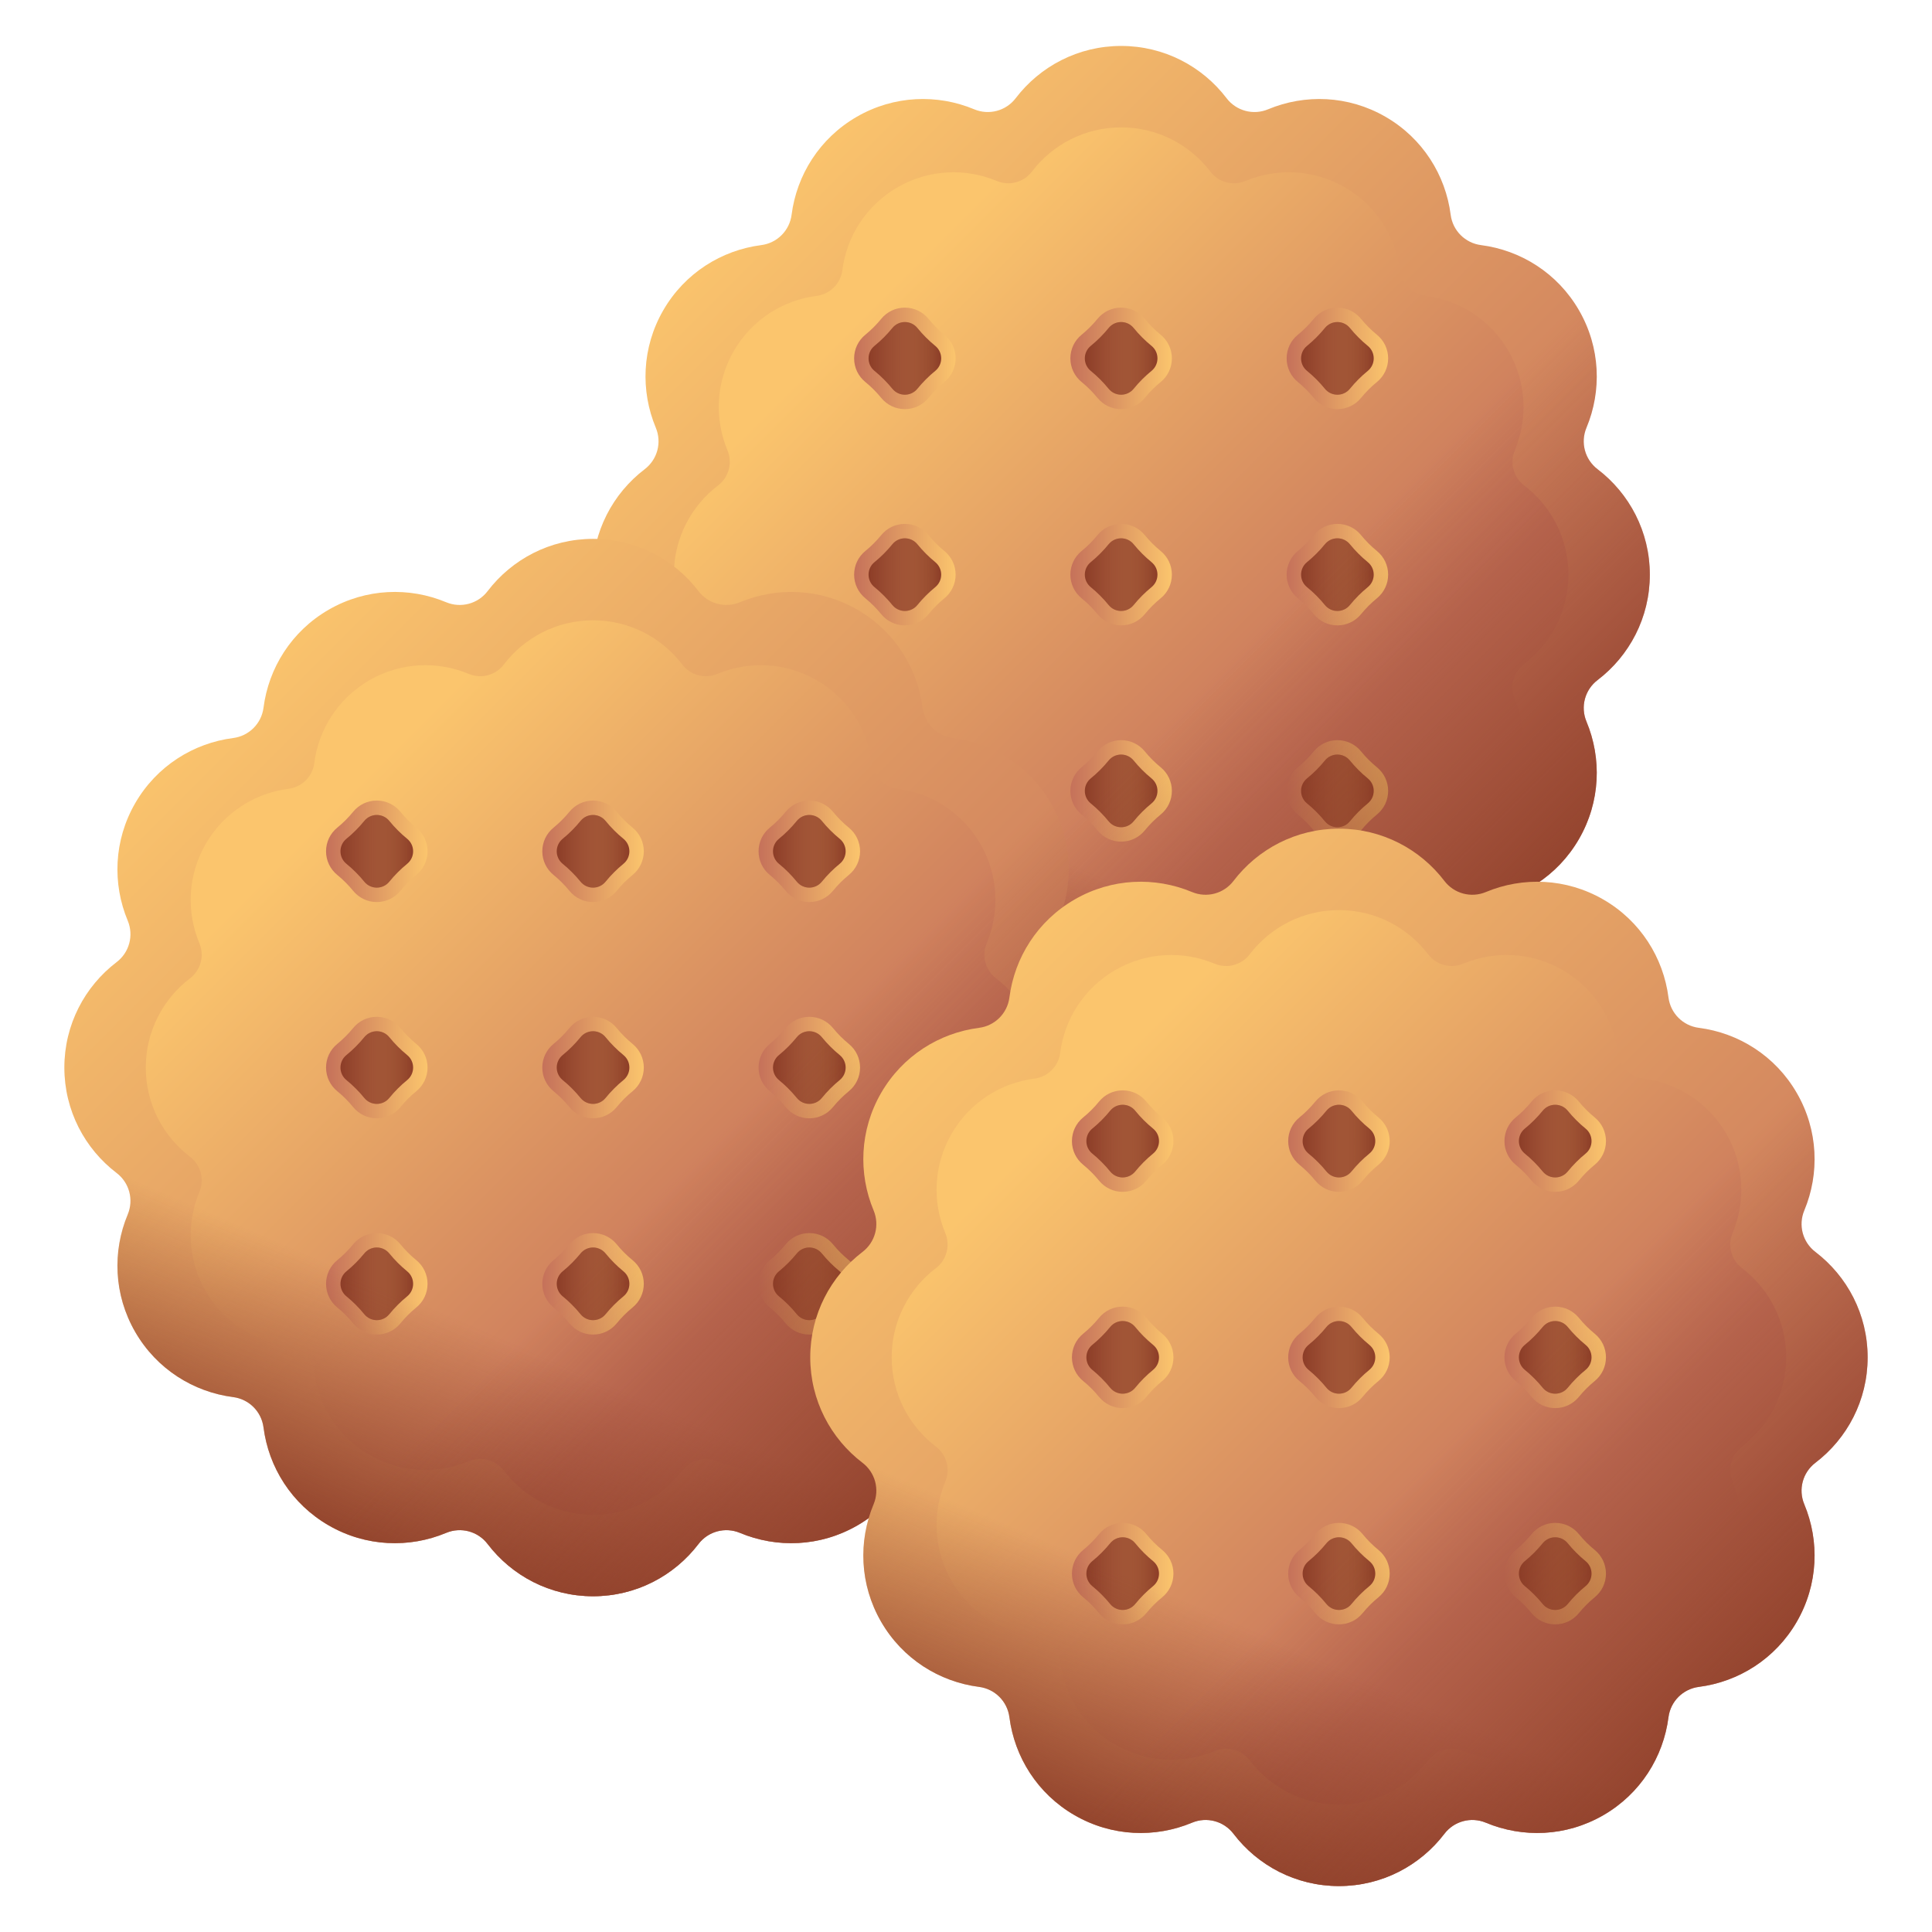 <svg width="600" height="600" viewBox="0 0 600 600" fill="none" xmlns="http://www.w3.org/2000/svg">
<path d="M512.37 178.459C512.37 165.1 506.004 153.234 496.142 145.715C492.188 142.701 490.774 137.422 492.691 132.835C497.472 121.392 497.053 107.933 490.373 96.362C483.694 84.793 472.248 77.7 459.947 76.12C455.017 75.486 451.152 71.622 450.518 66.691C448.938 54.39 441.844 42.944 430.275 36.265C418.706 29.585 405.247 29.166 393.803 33.947C389.216 35.864 383.937 34.449 380.923 30.496C373.404 20.634 361.539 14.268 348.179 14.268C334.82 14.268 322.953 20.634 315.434 30.496C312.42 34.45 307.141 35.864 302.554 33.947C291.112 29.166 277.652 29.585 266.082 36.265C254.513 42.944 247.419 54.391 245.839 66.691C245.206 71.621 241.342 75.486 236.41 76.12C224.11 77.7 212.663 84.793 205.984 96.362C199.305 107.932 198.885 121.391 203.666 132.835C205.583 137.422 204.168 142.701 200.215 145.715C190.353 153.234 183.987 165.099 183.987 178.459C183.987 191.818 190.353 203.684 200.215 211.204C204.169 214.218 205.583 219.497 203.666 224.084C198.886 235.526 199.305 248.986 205.984 260.556C212.663 272.125 224.11 279.218 236.41 280.799C241.341 281.432 245.206 285.296 245.839 290.228C247.419 302.528 254.513 313.974 266.082 320.654C277.651 327.333 291.111 327.752 302.554 322.971C307.141 321.055 312.42 322.47 315.434 326.422C322.953 336.284 334.819 342.651 348.179 342.651C361.538 342.651 373.404 336.284 380.923 326.422C383.937 322.469 389.216 321.055 393.803 322.971C405.246 327.752 418.705 327.333 430.275 320.654C441.844 313.974 448.938 302.527 450.518 290.228C451.152 285.297 455.016 281.432 459.947 280.799C472.248 279.218 483.694 272.125 490.373 260.556C497.053 248.987 497.473 235.527 492.691 224.084C490.774 219.497 492.189 214.218 496.142 211.204C506.004 203.684 512.37 191.819 512.37 178.459Z" fill="url(#paint0_linear_8_333)"/>
<path d="M487.082 178.459C487.082 167.158 481.696 157.119 473.353 150.758C470.009 148.208 468.812 143.742 470.433 139.861C474.478 130.181 474.122 118.794 468.473 109.007C462.822 99.22 453.138 93.219 442.733 91.882C438.561 91.346 435.292 88.077 434.756 83.906C433.419 73.5 427.418 63.816 417.631 58.166C407.844 52.515 396.457 52.16 386.777 56.205C382.896 57.826 378.43 56.63 375.88 53.286C369.519 44.943 359.481 39.557 348.179 39.557C336.877 39.557 326.839 44.943 320.477 53.286C317.927 56.63 313.462 57.827 309.581 56.205C299.9 52.16 288.514 52.515 278.727 58.166C268.94 63.816 262.939 73.5 261.602 83.906C261.066 88.077 257.797 91.346 253.625 91.882C243.22 93.219 233.536 99.22 227.885 109.007C222.234 118.794 221.879 130.181 225.925 139.861C227.546 143.742 226.35 148.208 223.005 150.758C214.662 157.119 209.276 167.158 209.276 178.459C209.276 189.761 214.662 199.799 223.005 206.161C226.349 208.711 227.546 213.176 225.925 217.057C221.88 226.738 222.235 238.124 227.886 247.911C233.537 257.699 243.221 263.7 253.626 265.036C257.798 265.572 261.067 268.842 261.603 273.013C262.94 283.419 268.941 293.102 278.728 298.753C288.515 304.404 299.901 304.759 309.582 300.713C313.463 299.092 317.928 300.288 320.478 303.633C326.84 311.975 336.878 317.362 348.18 317.362C359.482 317.362 369.52 311.975 375.881 303.633C378.431 300.288 382.897 299.091 386.778 300.713C396.458 304.758 407.845 304.404 417.632 298.753C427.419 293.102 433.42 283.419 434.757 273.013C435.293 268.842 438.562 265.572 442.734 265.036C453.139 263.7 462.823 257.699 468.474 247.911C474.124 238.124 474.48 226.738 470.435 217.057C468.814 213.176 470.01 208.711 473.355 206.161C481.697 199.799 487.082 189.761 487.082 178.459Z" fill="url(#paint1_linear_8_333)"/>
<path d="M415.341 127.056C412.477 127.056 409.797 125.781 407.989 123.56C406.526 121.762 404.874 120.111 403.079 118.65C400.856 116.84 399.582 114.161 399.582 111.298C399.582 108.434 400.857 105.755 403.079 103.946C404.875 102.484 406.526 100.833 407.989 99.036C409.798 96.814 412.477 95.539 415.341 95.539C418.204 95.539 420.884 96.814 422.692 99.035C424.155 100.833 425.807 102.484 427.602 103.946C429.825 105.756 431.099 108.434 431.099 111.298C431.099 114.161 429.824 116.841 427.602 118.65C425.806 120.111 424.155 121.762 422.692 123.559C420.884 125.781 418.204 127.056 415.341 127.056Z" fill="url(#paint2_linear_8_333)"/>
<path d="M281.016 194.218C278.153 194.218 275.473 192.943 273.664 190.723C272.202 188.925 270.55 187.274 268.755 185.812C266.532 184.002 265.258 181.323 265.258 178.46C265.258 175.597 266.533 172.917 268.755 171.108C270.551 169.647 272.202 167.995 273.664 166.199C275.474 163.977 278.153 162.702 281.016 162.702C283.88 162.702 286.559 163.977 288.368 166.198C289.831 167.996 291.483 169.647 293.278 171.108C295.501 172.918 296.775 175.597 296.775 178.46C296.775 181.323 295.5 184.003 293.278 185.812C291.482 187.274 289.831 188.925 288.368 190.722C286.559 192.943 283.88 194.218 281.016 194.218Z" fill="url(#paint3_linear_8_333)"/>
<path d="M348.179 194.218C345.315 194.218 342.636 192.943 340.827 190.723C339.364 188.925 337.712 187.274 335.917 185.812C333.694 184.002 332.42 181.323 332.42 178.46C332.42 175.597 333.695 172.917 335.917 171.108C337.713 169.647 339.364 167.995 340.827 166.199C342.637 163.977 345.315 162.702 348.179 162.702C351.042 162.702 353.722 163.977 355.531 166.198C356.993 167.996 358.645 169.647 360.44 171.108C362.663 172.918 363.937 175.597 363.937 178.46C363.937 181.323 362.662 184.003 360.44 185.812C358.644 187.274 356.993 188.925 355.531 190.722C353.721 192.943 351.041 194.218 348.179 194.218Z" fill="url(#paint4_linear_8_333)"/>
<path d="M348.179 261.38C345.315 261.38 342.636 260.105 340.827 257.884C339.364 256.086 337.712 254.435 335.917 252.973C333.694 251.164 332.42 248.485 332.42 245.622C332.42 242.758 333.695 240.079 335.917 238.27C337.713 236.808 339.364 235.157 340.827 233.36C342.637 231.138 345.315 229.863 348.179 229.863C351.042 229.863 353.722 231.138 355.531 233.359C356.993 235.157 358.645 236.808 360.44 238.27C362.663 240.08 363.937 242.758 363.937 245.622C363.937 248.485 362.662 251.165 360.44 252.973C358.644 254.435 356.993 256.086 355.531 257.883C353.721 260.105 351.041 261.38 348.179 261.38Z" fill="url(#paint5_linear_8_333)"/>
<path d="M281.016 261.38C278.153 261.38 275.473 260.105 273.664 257.884C272.202 256.086 270.55 254.435 268.755 252.973C266.532 251.164 265.258 248.485 265.258 245.622C265.258 242.758 266.533 240.079 268.755 238.27C270.551 236.808 272.202 235.157 273.664 233.36C275.474 231.138 278.153 229.863 281.016 229.863C283.88 229.863 286.559 231.138 288.368 233.359C289.831 235.157 291.483 236.808 293.278 238.27C295.501 240.08 296.775 242.758 296.775 245.622C296.775 248.485 295.5 251.165 293.278 252.973C291.482 254.435 289.831 256.086 288.368 257.883C286.559 260.105 283.88 261.38 281.016 261.38Z" fill="url(#paint6_linear_8_333)"/>
<path d="M415.341 261.38C412.477 261.38 409.797 260.105 407.989 257.884C406.526 256.086 404.874 254.435 403.079 252.973C400.856 251.164 399.582 248.485 399.582 245.622C399.582 242.758 400.857 240.079 403.079 238.27C404.875 236.808 406.526 235.157 407.989 233.36C409.798 231.138 412.477 229.863 415.341 229.863C418.204 229.863 420.884 231.138 422.692 233.359C424.155 235.157 425.807 236.808 427.602 238.27C429.825 240.08 431.099 242.758 431.099 245.622C431.099 248.485 429.824 251.165 427.602 252.973C425.806 254.435 424.155 256.086 422.692 257.883C420.884 260.105 418.204 261.38 415.341 261.38Z" fill="url(#paint7_linear_8_333)"/>
<path d="M415.341 194.218C412.477 194.218 409.797 192.943 407.989 190.723C406.526 188.925 404.874 187.274 403.079 185.812C400.856 184.002 399.582 181.323 399.582 178.46C399.582 175.597 400.857 172.917 403.079 171.108C404.875 169.647 406.526 167.995 407.989 166.199C409.798 163.977 412.477 162.702 415.341 162.702C418.204 162.702 420.884 163.977 422.692 166.198C424.155 167.996 425.807 169.647 427.602 171.108C429.825 172.918 431.099 175.597 431.099 178.46C431.099 181.323 429.824 184.003 427.602 185.812C425.806 187.274 424.155 188.925 422.692 190.722C420.884 192.943 418.204 194.218 415.341 194.218Z" fill="url(#paint8_linear_8_333)"/>
<path d="M348.179 127.056C345.315 127.056 342.636 125.781 340.827 123.56C339.364 121.762 337.712 120.111 335.917 118.65C333.694 116.84 332.42 114.161 332.42 111.298C332.42 108.434 333.695 105.755 335.917 103.946C337.713 102.484 339.364 100.833 340.827 99.036C342.637 96.814 345.315 95.539 348.179 95.539C351.042 95.539 353.722 96.814 355.531 99.035C356.993 100.833 358.645 102.484 360.44 103.946C362.663 105.756 363.937 108.434 363.937 111.298C363.937 114.161 362.662 116.841 360.44 118.65C358.644 120.111 356.993 121.762 355.531 123.559C353.721 125.781 351.041 127.056 348.179 127.056Z" fill="url(#paint9_linear_8_333)"/>
<path d="M281.016 127.056C278.153 127.056 275.473 125.781 273.664 123.56C272.202 121.762 270.55 120.111 268.755 118.65C266.532 116.84 265.258 114.161 265.258 111.298C265.258 108.434 266.533 105.755 268.755 103.946C270.551 102.484 272.202 100.833 273.664 99.036C275.474 96.814 278.153 95.539 281.016 95.539C283.88 95.539 286.559 96.814 288.368 99.035C289.831 100.833 291.483 102.484 293.278 103.946C295.501 105.756 296.775 108.434 296.775 111.298C296.775 114.161 295.5 116.841 293.278 118.65C291.482 120.111 289.831 121.762 288.368 123.559C286.559 125.781 283.88 127.056 281.016 127.056Z" fill="url(#paint10_linear_8_333)"/>
<path d="M419.22 101.863C420.877 103.899 422.74 105.761 424.775 107.419C427.237 109.422 427.237 113.174 424.775 115.178C422.739 116.835 420.877 118.697 419.22 120.733C417.217 123.194 413.465 123.194 411.461 120.733C409.804 118.696 407.942 116.835 405.906 115.178C403.445 113.174 403.445 109.422 405.906 107.419C407.943 105.762 409.804 103.899 411.461 101.863C413.465 99.401 417.217 99.401 419.22 101.863Z" fill="url(#paint11_linear_8_333)"/>
<path d="M284.896 169.024C286.553 171.06 288.415 172.922 290.451 174.58C292.912 176.583 292.912 180.336 290.451 182.339C288.414 183.996 286.553 185.859 284.896 187.894C282.892 190.355 279.14 190.355 277.137 187.894C275.479 185.858 273.617 183.996 271.582 182.339C269.12 180.336 269.12 176.583 271.582 174.58C273.618 172.923 275.479 171.06 277.137 169.024C279.141 166.563 282.892 166.563 284.896 169.024Z" fill="url(#paint12_linear_8_333)"/>
<path d="M352.058 169.024C353.715 171.06 355.578 172.922 357.613 174.58C360.074 176.583 360.074 180.336 357.613 182.339C355.577 183.996 353.715 185.859 352.058 187.894C350.055 190.355 346.302 190.355 344.299 187.894C342.642 185.858 340.779 183.996 338.744 182.339C336.283 180.336 336.283 176.583 338.744 174.58C340.78 172.923 342.642 171.06 344.3 169.024C346.302 166.563 350.055 166.563 352.058 169.024Z" fill="url(#paint13_linear_8_333)"/>
<path d="M344.299 255.057C342.642 253.02 340.779 251.159 338.744 249.502C336.283 247.498 336.283 243.746 338.744 241.743C340.78 240.086 342.642 238.223 344.3 236.187C346.303 233.725 350.056 233.725 352.059 236.187C353.716 238.223 355.579 240.085 357.614 241.743C360.075 243.746 360.075 247.498 357.614 249.502C355.578 251.159 353.716 253.021 352.059 255.057C350.055 257.518 346.302 257.518 344.299 255.057Z" fill="url(#paint14_linear_8_333)"/>
<path d="M284.896 236.187C286.553 238.223 288.415 240.085 290.451 241.743C292.912 243.746 292.912 247.498 290.451 249.502C288.414 251.159 286.553 253.021 284.896 255.057C282.892 257.518 279.14 257.518 277.137 255.057C275.479 253.02 273.617 251.159 271.582 249.502C269.12 247.498 269.12 243.746 271.582 241.743C273.618 240.086 275.479 238.223 277.137 236.187C279.141 233.725 282.892 233.725 284.896 236.187Z" fill="url(#paint15_linear_8_333)"/>
<path d="M411.461 255.057C409.804 253.02 407.942 251.159 405.906 249.502C403.445 247.498 403.445 243.746 405.906 241.743C407.943 240.086 409.804 238.223 411.461 236.187C413.465 233.725 417.217 233.725 419.22 236.187C420.877 238.223 422.74 240.085 424.775 241.743C427.237 243.746 427.237 247.498 424.775 249.502C422.739 251.159 420.877 253.021 419.22 255.057C417.217 257.518 413.465 257.518 411.461 255.057Z" fill="url(#paint16_linear_8_333)"/>
<path d="M411.461 187.894C409.804 185.858 407.942 183.996 405.906 182.339C403.445 180.336 403.445 176.583 405.906 174.58C407.943 172.923 409.804 171.06 411.461 169.024C413.465 166.563 417.217 166.563 419.22 169.024C420.877 171.06 422.74 172.922 424.775 174.58C427.237 176.583 427.237 180.336 424.775 182.339C422.739 183.996 420.877 185.859 419.22 187.894C417.217 190.355 413.465 190.355 411.461 187.894Z" fill="url(#paint17_linear_8_333)"/>
<path d="M352.058 101.863C353.715 103.899 355.578 105.761 357.613 107.419C360.074 109.422 360.074 113.174 357.613 115.178C355.577 116.835 353.715 118.697 352.058 120.733C350.055 123.194 346.302 123.194 344.299 120.733C342.642 118.696 340.779 116.835 338.744 115.178C336.283 113.174 336.283 109.422 338.744 107.419C340.78 105.762 342.642 103.899 344.3 101.863C346.302 99.401 350.055 99.401 352.058 101.863Z" fill="url(#paint18_linear_8_333)"/>
<path d="M284.896 101.863C286.553 103.899 288.415 105.761 290.451 107.419C292.912 109.422 292.912 113.174 290.451 115.178C288.414 116.835 286.553 118.697 284.896 120.733C282.892 123.194 279.14 123.194 277.137 120.733C275.479 118.696 273.617 116.835 271.582 115.178C269.12 113.174 269.12 109.422 271.582 107.419C273.618 105.762 275.479 103.899 277.137 101.863C279.141 99.401 282.892 99.401 284.896 101.863Z" fill="url(#paint19_linear_8_333)"/>
<path d="M284.896 101.863C286.553 103.899 288.415 105.761 290.451 107.419C292.912 109.422 292.912 113.174 290.451 115.178C288.414 116.835 286.553 118.697 284.896 120.733C282.892 123.194 279.14 123.194 277.137 120.733C275.479 118.696 273.617 116.835 271.582 115.178C269.12 113.174 269.12 109.422 271.582 107.419C273.618 105.762 275.479 103.899 277.137 101.863C279.141 99.401 282.892 99.401 284.896 101.863Z" fill="url(#paint20_linear_8_333)"/>
<path d="M419.22 169.024C420.877 171.06 422.74 172.922 424.775 174.58C427.237 176.583 427.237 180.336 424.775 182.339C422.739 183.996 420.877 185.859 419.22 187.894C417.217 190.355 413.465 190.355 411.461 187.894C409.804 185.858 407.942 183.996 405.906 182.339C403.445 180.336 403.445 176.583 405.906 174.58C407.943 172.923 409.804 171.06 411.461 169.024C413.465 166.563 417.217 166.563 419.22 169.024Z" fill="url(#paint21_linear_8_333)"/>
<path d="M352.058 169.024C353.715 171.06 355.578 172.922 357.613 174.58C360.074 176.583 360.074 180.336 357.613 182.339C355.577 183.996 353.715 185.859 352.058 187.894C350.055 190.355 346.302 190.355 344.299 187.894C342.642 185.858 340.779 183.996 338.744 182.339C336.283 180.336 336.283 176.583 338.744 174.58C340.78 172.923 342.642 171.06 344.3 169.024C346.302 166.563 350.055 166.563 352.058 169.024Z" fill="url(#paint22_linear_8_333)"/>
<path d="M344.299 255.057C342.642 253.02 340.779 251.159 338.744 249.502C336.283 247.498 336.283 243.746 338.744 241.743C340.78 240.086 342.642 238.223 344.3 236.187C346.303 233.725 350.056 233.725 352.059 236.187C353.716 238.223 355.579 240.085 357.614 241.743C360.075 243.746 360.075 247.498 357.614 249.502C355.578 251.159 353.716 253.021 352.059 255.057C350.055 257.518 346.302 257.518 344.299 255.057Z" fill="url(#paint23_linear_8_333)"/>
<path d="M419.22 236.187C420.877 238.223 422.74 240.085 424.775 241.743C427.237 243.746 427.237 247.498 424.775 249.502C422.739 251.159 420.877 253.021 419.22 255.057C417.217 257.518 413.465 257.518 411.461 255.057C409.804 253.02 407.942 251.159 405.906 249.502C403.445 247.498 403.445 243.746 405.906 241.743C407.943 240.086 409.804 238.223 411.461 236.187C413.465 233.725 417.217 233.725 419.22 236.187Z" fill="url(#paint24_linear_8_333)"/>
<path d="M277.137 255.057C275.48 253.02 273.618 251.159 271.582 249.502C269.121 247.498 269.121 243.746 271.582 241.743C273.619 240.086 275.48 238.223 277.137 236.187C279.141 233.725 282.893 233.725 284.896 236.187C286.553 238.223 288.416 240.085 290.451 241.743C292.913 243.746 292.913 247.498 290.451 249.502C288.415 251.159 286.553 253.021 284.896 255.057C282.892 257.518 279.141 257.518 277.137 255.057Z" fill="url(#paint25_linear_8_333)"/>
<path d="M277.137 187.894C275.48 185.858 273.618 183.996 271.582 182.339C269.121 180.336 269.121 176.583 271.582 174.58C273.619 172.923 275.48 171.06 277.137 169.024C279.141 166.563 282.893 166.563 284.896 169.024C286.553 171.06 288.416 172.922 290.451 174.58C292.913 176.583 292.913 180.336 290.451 182.339C288.415 183.996 286.553 185.859 284.896 187.894C282.892 190.355 279.141 190.355 277.137 187.894Z" fill="url(#paint26_linear_8_333)"/>
<path d="M352.058 101.863C353.715 103.899 355.578 105.761 357.613 107.419C360.074 109.422 360.074 113.174 357.613 115.178C355.577 116.835 353.715 118.697 352.058 120.733C350.055 123.194 346.302 123.194 344.299 120.733C342.642 118.696 340.779 116.835 338.744 115.178C336.283 113.174 336.283 109.422 338.744 107.419C340.78 105.762 342.642 103.899 344.3 101.863C346.302 99.401 350.055 99.401 352.058 101.863Z" fill="url(#paint27_linear_8_333)"/>
<path d="M419.22 101.863C420.877 103.899 422.74 105.761 424.775 107.419C427.237 109.422 427.237 113.174 424.775 115.178C422.739 116.835 420.877 118.697 419.22 120.733C417.217 123.194 413.465 123.194 411.461 120.733C409.804 118.696 407.942 116.835 405.906 115.178C403.445 113.174 403.445 109.422 405.906 107.419C407.943 105.762 409.804 103.899 411.461 101.863C413.465 99.401 417.217 99.401 419.22 101.863Z" fill="url(#paint28_linear_8_333)"/>
<path d="M183.986 178.459C183.986 191.818 190.352 203.684 200.215 211.203C204.168 214.217 205.582 219.496 203.665 224.083C198.885 235.525 199.304 248.985 205.983 260.555C212.663 272.124 224.109 279.217 236.409 280.798C241.34 281.431 245.205 285.295 245.838 290.227C247.419 302.527 254.512 313.973 266.081 320.653C277.65 327.332 291.11 327.751 302.552 322.97C307.139 321.054 312.418 322.469 315.432 326.421C322.952 336.283 334.817 342.65 348.177 342.65C361.536 342.65 373.402 336.283 380.921 326.421C383.935 322.468 389.214 321.054 393.801 322.97C405.244 327.751 418.703 327.332 430.272 320.653C441.841 313.973 448.935 302.526 450.515 290.227C451.149 285.295 455.013 281.431 459.944 280.798C472.245 279.217 483.691 272.124 490.37 260.555C497.05 248.986 497.47 235.526 492.688 224.083C490.771 219.496 492.186 214.217 496.139 211.203C506.001 203.684 512.367 191.818 512.367 178.459C512.367 174.547 511.807 170.77 510.788 167.186H185.566C184.546 170.77 183.986 174.548 183.986 178.459Z" fill="url(#paint29_linear_8_333)"/>
<path d="M496.142 145.716C492.188 142.702 490.774 137.423 492.691 132.836C497.472 121.393 497.053 107.934 490.373 96.365C483.694 84.796 472.247 77.702 459.947 76.122C455.017 75.488 451.152 71.623 450.518 66.693C448.938 54.392 441.844 42.946 430.275 36.267C426.87 34.301 423.301 32.891 419.668 31.984L201.701 249.948C202.61 253.58 204.019 257.151 205.984 260.555C212.663 272.124 224.11 279.217 236.41 280.798C241.341 281.431 245.206 285.295 245.839 290.227C247.419 302.527 254.513 313.973 266.082 320.653C277.651 327.332 291.111 327.751 302.553 322.97C307.14 321.054 312.419 322.469 315.433 326.421C322.952 336.283 334.818 342.65 348.178 342.65C361.536 342.65 373.403 336.283 380.922 326.421C383.936 322.468 389.215 321.054 393.802 322.97C405.245 327.751 418.704 327.332 430.273 320.653C441.842 313.973 448.936 302.526 450.516 290.227C451.15 285.295 455.014 281.431 459.945 280.798C472.245 279.217 483.692 272.124 490.371 260.555C497.051 248.986 497.471 235.526 492.689 224.083C490.772 219.496 492.187 214.217 496.14 211.203C506.002 203.684 512.368 191.818 512.368 178.459C512.37 165.1 506.004 153.234 496.142 145.716Z" fill="url(#paint30_linear_8_333)"/>
<path d="M348.37 331.541C348.37 318.182 342.004 306.316 332.142 298.796C328.188 295.782 326.774 290.503 328.691 285.916C333.472 274.474 333.053 261.014 326.373 249.444C319.694 237.874 308.248 230.782 295.947 229.201C291.017 228.568 287.152 224.704 286.518 219.772C284.938 207.472 277.844 196.026 266.275 189.346C254.706 182.667 241.247 182.248 229.803 187.029C225.216 188.945 219.937 187.53 216.923 183.578C209.404 173.716 197.539 167.349 184.179 167.349C170.82 167.349 158.953 173.716 151.434 183.578C148.42 187.531 143.141 188.945 138.554 187.029C127.112 182.248 113.652 182.667 102.082 189.346C90.513 196.026 83.419 207.473 81.839 219.772C81.206 224.703 77.342 228.568 72.41 229.201C60.11 230.782 48.663 237.875 41.984 249.444C35.305 261.013 34.885 274.473 39.666 285.916C41.583 290.503 40.168 295.782 36.215 298.796C26.354 306.316 19.987 318.181 19.987 331.541C19.987 344.9 26.354 356.766 36.215 364.285C40.169 367.299 41.583 372.578 39.666 377.165C34.886 388.608 35.305 402.067 41.984 413.637C48.663 425.207 60.11 432.3 72.41 433.88C77.341 434.514 81.206 438.378 81.839 443.309C83.419 455.61 90.513 467.056 102.082 473.735C113.651 480.415 127.111 480.834 138.554 476.053C143.141 474.136 148.42 475.551 151.434 479.504C158.953 489.366 170.819 495.732 184.179 495.732C197.538 495.732 209.404 489.366 216.923 479.504C219.937 475.55 225.216 474.136 229.803 476.053C241.246 480.834 254.705 480.415 266.275 473.735C277.844 467.056 284.938 455.609 286.518 443.309C287.152 438.379 291.016 434.514 295.947 433.88C308.248 432.3 319.694 425.207 326.373 413.637C333.053 402.068 333.473 388.609 328.691 377.165C326.774 372.578 328.189 367.299 332.142 364.285C342.004 356.766 348.37 344.901 348.37 331.541Z" fill="url(#paint31_linear_8_333)"/>
<path d="M323.082 331.541C323.082 320.239 317.696 310.201 309.353 303.839C306.009 301.289 304.812 296.824 306.433 292.943C310.478 283.262 310.122 271.876 304.473 262.089C298.822 252.301 289.138 246.3 278.733 244.964C274.561 244.428 271.292 241.158 270.756 236.987C269.419 226.581 263.418 216.898 253.631 211.247C243.844 205.596 232.457 205.241 222.777 209.287C218.896 210.908 214.43 209.712 211.88 206.367C205.519 198.025 195.481 192.638 184.179 192.638C172.877 192.638 162.839 198.025 156.477 206.367C153.927 209.712 149.462 210.909 145.581 209.287C135.9 205.242 124.514 205.596 114.727 211.247C104.94 216.898 98.939 226.581 97.602 236.987C97.066 241.158 93.796 244.428 89.625 244.964C79.219 246.3 69.536 252.301 63.885 262.089C58.234 271.876 57.879 283.262 61.925 292.943C63.546 296.824 62.35 301.289 59.005 303.839C50.662 310.201 45.276 320.239 45.276 331.541C45.276 342.842 50.662 352.881 59.005 359.242C62.349 361.792 63.546 366.258 61.925 370.139C57.88 379.819 58.235 391.206 63.886 400.993C69.537 410.78 79.221 416.781 89.626 418.118C93.798 418.654 97.067 421.923 97.603 426.094C98.94 436.5 104.941 446.184 114.728 451.834C124.515 457.485 135.901 457.84 145.582 453.795C149.463 452.174 153.928 453.37 156.478 456.714C162.84 465.057 172.878 470.443 184.18 470.443C195.482 470.443 205.52 465.057 211.881 456.714C214.431 453.37 218.897 452.173 222.778 453.795C232.458 457.839 243.845 457.485 253.632 451.834C263.419 446.184 269.42 436.5 270.757 426.094C271.293 421.923 274.562 418.654 278.734 418.118C289.139 416.781 298.823 410.78 304.474 400.993C310.124 391.206 310.48 379.819 306.435 370.139C304.814 366.258 306.01 361.792 309.355 359.242C317.697 352.881 323.082 342.842 323.082 331.541Z" fill="url(#paint32_linear_8_333)"/>
<path d="M251.341 280.138C248.477 280.138 245.797 278.863 243.989 276.642C242.526 274.844 240.874 273.193 239.079 271.731C236.856 269.921 235.582 267.243 235.582 264.379C235.582 261.516 236.857 258.836 239.079 257.027C240.875 255.566 242.526 253.915 243.989 252.118C245.798 249.896 248.477 248.621 251.341 248.621C254.204 248.621 256.884 249.896 258.692 252.117C260.155 253.915 261.807 255.566 263.602 257.027C265.825 258.837 267.099 261.516 267.099 264.379C267.099 267.243 265.824 269.922 263.602 271.731C261.806 273.193 260.155 274.844 258.692 276.641C256.884 278.863 254.204 280.138 251.341 280.138Z" fill="url(#paint33_linear_8_333)"/>
<path d="M117.016 347.3C114.153 347.3 111.473 346.025 109.664 343.804C108.202 342.006 106.55 340.355 104.755 338.894C102.532 337.084 101.258 334.405 101.258 331.542C101.258 328.678 102.533 325.999 104.755 324.19C106.551 322.728 108.202 321.077 109.664 319.28C111.474 317.059 114.153 315.784 117.016 315.784C119.88 315.784 122.559 317.059 124.368 319.279C125.831 321.077 127.483 322.728 129.278 324.19C131.501 326 132.775 328.678 132.775 331.542C132.775 334.405 131.5 337.085 129.278 338.894C127.482 340.355 125.831 342.006 124.368 343.803C122.559 346.025 119.88 347.3 117.016 347.3Z" fill="url(#paint34_linear_8_333)"/>
<path d="M184.179 347.3C181.315 347.3 178.636 346.025 176.827 343.804C175.364 342.006 173.712 340.355 171.917 338.894C169.694 337.084 168.42 334.405 168.42 331.542C168.42 328.678 169.695 325.999 171.917 324.19C173.713 322.728 175.364 321.077 176.827 319.28C178.637 317.059 181.315 315.784 184.179 315.784C187.042 315.784 189.722 317.059 191.531 319.279C192.993 321.077 194.645 322.728 196.44 324.19C198.663 326 199.937 328.678 199.937 331.542C199.937 334.405 198.662 337.085 196.44 338.894C194.644 340.355 192.993 342.006 191.531 343.803C189.721 346.025 187.041 347.3 184.179 347.3Z" fill="url(#paint35_linear_8_333)"/>
<path d="M184.179 414.462C181.315 414.462 178.636 413.186 176.827 410.966C175.364 409.168 173.712 407.517 171.917 406.055C169.694 404.245 168.42 401.567 168.42 398.703C168.42 395.84 169.695 393.16 171.917 391.351C173.713 389.89 175.364 388.239 176.827 386.442C178.637 384.22 181.315 382.945 184.179 382.945C187.042 382.945 189.722 384.22 191.531 386.441C192.993 388.239 194.645 389.89 196.44 391.351C198.663 393.161 199.937 395.84 199.937 398.703C199.937 401.567 198.662 404.246 196.44 406.055C194.644 407.517 192.993 409.168 191.531 410.965C189.721 413.186 187.041 414.462 184.179 414.462Z" fill="url(#paint36_linear_8_333)"/>
<path d="M117.016 414.462C114.153 414.462 111.473 413.186 109.664 410.966C108.202 409.168 106.55 407.517 104.755 406.055C102.532 404.245 101.258 401.567 101.258 398.703C101.258 395.84 102.533 393.16 104.755 391.351C106.551 389.89 108.202 388.239 109.664 386.442C111.474 384.22 114.153 382.945 117.016 382.945C119.88 382.945 122.559 384.22 124.368 386.441C125.831 388.239 127.483 389.89 129.278 391.351C131.501 393.161 132.775 395.84 132.775 398.703C132.775 401.567 131.5 404.246 129.278 406.055C127.482 407.517 125.831 409.168 124.368 410.965C122.559 413.186 119.88 414.462 117.016 414.462Z" fill="url(#paint37_linear_8_333)"/>
<path d="M251.341 414.462C248.477 414.462 245.797 413.186 243.989 410.966C242.526 409.168 240.874 407.517 239.079 406.055C236.856 404.245 235.582 401.567 235.582 398.703C235.582 395.84 236.857 393.16 239.079 391.351C240.875 389.89 242.526 388.239 243.989 386.442C245.798 384.22 248.477 382.945 251.341 382.945C254.204 382.945 256.884 384.22 258.692 386.441C260.155 388.239 261.807 389.89 263.602 391.351C265.825 393.161 267.099 395.84 267.099 398.703C267.099 401.567 265.824 404.246 263.602 406.055C261.806 407.517 260.155 409.168 258.692 410.965C256.884 413.186 254.204 414.462 251.341 414.462Z" fill="url(#paint38_linear_8_333)"/>
<path d="M251.341 347.3C248.477 347.3 245.797 346.025 243.989 343.804C242.526 342.006 240.874 340.355 239.079 338.894C236.856 337.084 235.582 334.405 235.582 331.542C235.582 328.678 236.857 325.999 239.079 324.19C240.875 322.728 242.526 321.077 243.989 319.28C245.798 317.059 248.477 315.784 251.341 315.784C254.204 315.784 256.884 317.059 258.692 319.279C260.155 321.077 261.807 322.728 263.602 324.19C265.825 326 267.099 328.678 267.099 331.542C267.099 334.405 265.824 337.085 263.602 338.894C261.806 340.355 260.155 342.006 258.692 343.803C256.884 346.025 254.204 347.3 251.341 347.3Z" fill="url(#paint39_linear_8_333)"/>
<path d="M184.179 280.138C181.315 280.138 178.636 278.863 176.827 276.642C175.364 274.844 173.712 273.193 171.917 271.731C169.694 269.921 168.42 267.243 168.42 264.379C168.42 261.516 169.695 258.836 171.917 257.027C173.713 255.566 175.364 253.915 176.827 252.118C178.637 249.896 181.315 248.621 184.179 248.621C187.042 248.621 189.722 249.896 191.531 252.117C192.993 253.915 194.645 255.566 196.44 257.027C198.663 258.837 199.937 261.516 199.937 264.379C199.937 267.243 198.662 269.922 196.44 271.731C194.644 273.193 192.993 274.844 191.531 276.641C189.721 278.863 187.041 280.138 184.179 280.138Z" fill="url(#paint40_linear_8_333)"/>
<path d="M117.016 280.138C114.153 280.138 111.473 278.863 109.664 276.642C108.202 274.844 106.55 273.193 104.755 271.731C102.532 269.921 101.258 267.243 101.258 264.379C101.258 261.516 102.533 258.836 104.755 257.027C106.551 255.566 108.202 253.915 109.664 252.118C111.474 249.896 114.153 248.621 117.016 248.621C119.88 248.621 122.559 249.896 124.368 252.117C125.831 253.915 127.483 255.566 129.278 257.027C131.501 258.837 132.775 261.516 132.775 264.379C132.775 267.243 131.5 269.922 129.278 271.731C127.482 273.193 125.831 274.844 124.368 276.641C122.559 278.863 119.88 280.138 117.016 280.138Z" fill="url(#paint41_linear_8_333)"/>
<path d="M255.22 254.944C256.877 256.981 258.74 258.842 260.775 260.5C263.237 262.504 263.237 266.256 260.775 268.259C258.739 269.916 256.877 271.779 255.22 273.814C253.217 276.276 249.465 276.276 247.461 273.814C245.804 271.778 243.942 269.916 241.906 268.259C239.445 266.256 239.445 262.504 241.906 260.5C243.943 258.843 245.804 256.981 247.461 254.944C249.465 252.483 253.217 252.483 255.22 254.944Z" fill="url(#paint42_linear_8_333)"/>
<path d="M120.896 322.106C122.553 324.142 124.415 326.004 126.451 327.662C128.912 329.665 128.912 333.417 126.451 335.421C124.414 337.078 122.553 338.94 120.896 340.976C118.892 343.437 115.14 343.437 113.137 340.976C111.479 338.939 109.617 337.078 107.582 335.421C105.12 333.417 105.12 329.665 107.582 327.662C109.618 326.005 111.479 324.142 113.137 322.106C115.141 319.644 118.892 319.644 120.896 322.106Z" fill="url(#paint43_linear_8_333)"/>
<path d="M188.058 322.106C189.715 324.142 191.578 326.004 193.613 327.662C196.074 329.665 196.074 333.417 193.613 335.421C191.577 337.078 189.715 338.94 188.058 340.976C186.055 343.437 182.302 343.437 180.299 340.976C178.642 338.939 176.779 337.078 174.744 335.421C172.283 333.417 172.283 329.665 174.744 327.662C176.78 326.005 178.642 324.142 180.3 322.106C182.302 319.644 186.055 319.644 188.058 322.106Z" fill="url(#paint44_linear_8_333)"/>
<path d="M180.299 408.138C178.642 406.102 176.779 404.24 174.744 402.583C172.283 400.58 172.283 396.828 174.744 394.824C176.78 393.167 178.642 391.304 180.3 389.268C182.303 386.807 186.056 386.807 188.059 389.268C189.716 391.304 191.579 393.166 193.614 394.824C196.075 396.828 196.075 400.58 193.614 402.583C191.578 404.24 189.716 406.103 188.059 408.138C186.055 410.599 182.302 410.599 180.299 408.138Z" fill="url(#paint45_linear_8_333)"/>
<path d="M120.896 389.268C122.553 391.304 124.415 393.166 126.451 394.824C128.912 396.828 128.912 400.58 126.451 402.583C124.414 404.24 122.553 406.103 120.896 408.138C118.892 410.599 115.14 410.599 113.137 408.138C111.479 406.102 109.617 404.24 107.582 402.583C105.12 400.58 105.12 396.828 107.582 394.824C109.618 393.167 111.479 391.304 113.137 389.268C115.141 386.807 118.892 386.807 120.896 389.268Z" fill="url(#paint46_linear_8_333)"/>
<path d="M247.461 408.138C245.804 406.102 243.942 404.24 241.906 402.583C239.445 400.58 239.445 396.828 241.906 394.824C243.943 393.167 245.804 391.304 247.461 389.268C249.465 386.807 253.217 386.807 255.22 389.268C256.877 391.304 258.74 393.166 260.775 394.824C263.237 396.828 263.237 400.58 260.775 402.583C258.739 404.24 256.877 406.103 255.22 408.138C253.217 410.599 249.465 410.599 247.461 408.138Z" fill="url(#paint47_linear_8_333)"/>
<path d="M247.461 340.976C245.804 338.939 243.942 337.078 241.906 335.421C239.445 333.417 239.445 329.665 241.906 327.662C243.943 326.005 245.804 324.142 247.461 322.106C249.465 319.644 253.217 319.644 255.22 322.106C256.877 324.142 258.74 326.004 260.775 327.662C263.237 329.665 263.237 333.417 260.775 335.421C258.739 337.078 256.877 338.94 255.22 340.976C253.217 343.437 249.465 343.437 247.461 340.976Z" fill="url(#paint48_linear_8_333)"/>
<path d="M188.058 254.944C189.715 256.981 191.578 258.842 193.613 260.5C196.074 262.504 196.074 266.256 193.613 268.259C191.577 269.916 189.715 271.779 188.058 273.814C186.055 276.276 182.302 276.276 180.299 273.814C178.642 271.778 176.779 269.916 174.744 268.259C172.283 266.256 172.283 262.504 174.744 260.5C176.78 258.843 178.642 256.981 180.3 254.944C182.302 252.483 186.055 252.483 188.058 254.944Z" fill="url(#paint49_linear_8_333)"/>
<path d="M120.896 254.944C122.553 256.981 124.415 258.842 126.451 260.5C128.912 262.504 128.912 266.256 126.451 268.259C124.414 269.916 122.553 271.779 120.896 273.814C118.892 276.276 115.14 276.276 113.137 273.814C111.479 271.778 109.617 269.916 107.582 268.259C105.12 266.256 105.12 262.504 107.582 260.5C109.618 258.843 111.479 256.981 113.137 254.944C115.141 252.483 118.892 252.483 120.896 254.944Z" fill="url(#paint50_linear_8_333)"/>
<path d="M120.896 254.944C122.553 256.981 124.415 258.842 126.451 260.5C128.912 262.504 128.912 266.256 126.451 268.259C124.414 269.916 122.553 271.779 120.896 273.814C118.892 276.276 115.14 276.276 113.137 273.814C111.479 271.778 109.617 269.916 107.582 268.259C105.12 266.256 105.12 262.504 107.582 260.5C109.618 258.843 111.479 256.981 113.137 254.944C115.141 252.483 118.892 252.483 120.896 254.944Z" fill="url(#paint51_linear_8_333)"/>
<path d="M255.22 322.106C256.877 324.142 258.74 326.004 260.775 327.662C263.237 329.665 263.237 333.417 260.775 335.421C258.739 337.078 256.877 338.94 255.22 340.976C253.217 343.437 249.465 343.437 247.461 340.976C245.804 338.939 243.942 337.078 241.906 335.421C239.445 333.417 239.445 329.665 241.906 327.662C243.943 326.005 245.804 324.142 247.461 322.106C249.465 319.644 253.217 319.644 255.22 322.106Z" fill="url(#paint52_linear_8_333)"/>
<path d="M188.058 322.106C189.715 324.142 191.578 326.004 193.613 327.662C196.074 329.665 196.074 333.417 193.613 335.421C191.577 337.078 189.715 338.94 188.058 340.976C186.055 343.437 182.302 343.437 180.299 340.976C178.642 338.939 176.779 337.078 174.744 335.421C172.283 333.417 172.283 329.665 174.744 327.662C176.78 326.005 178.642 324.142 180.3 322.106C182.302 319.644 186.055 319.644 188.058 322.106Z" fill="url(#paint53_linear_8_333)"/>
<path d="M180.299 408.138C178.642 406.102 176.779 404.24 174.744 402.583C172.283 400.58 172.283 396.828 174.744 394.824C176.78 393.167 178.642 391.304 180.3 389.268C182.303 386.807 186.056 386.807 188.059 389.268C189.716 391.304 191.579 393.166 193.614 394.824C196.075 396.828 196.075 400.58 193.614 402.583C191.578 404.24 189.716 406.103 188.059 408.138C186.055 410.599 182.302 410.599 180.299 408.138Z" fill="url(#paint54_linear_8_333)"/>
<path d="M255.22 389.268C256.877 391.304 258.74 393.166 260.775 394.824C263.237 396.828 263.237 400.58 260.775 402.583C258.739 404.24 256.877 406.103 255.22 408.138C253.217 410.599 249.465 410.599 247.461 408.138C245.804 406.102 243.942 404.24 241.906 402.583C239.445 400.58 239.445 396.828 241.906 394.824C243.943 393.167 245.804 391.304 247.461 389.268C249.465 386.807 253.217 386.807 255.22 389.268Z" fill="url(#paint55_linear_8_333)"/>
<path d="M113.137 408.138C111.48 406.102 109.618 404.24 107.582 402.583C105.121 400.58 105.121 396.828 107.582 394.824C109.619 393.167 111.48 391.304 113.137 389.268C115.141 386.807 118.893 386.807 120.896 389.268C122.553 391.304 124.416 393.166 126.451 394.824C128.913 396.828 128.913 400.58 126.451 402.583C124.415 404.24 122.553 406.103 120.896 408.138C118.892 410.599 115.141 410.599 113.137 408.138Z" fill="url(#paint56_linear_8_333)"/>
<path d="M113.137 340.976C111.48 338.939 109.618 337.078 107.582 335.421C105.121 333.417 105.121 329.665 107.582 327.662C109.619 326.005 111.48 324.142 113.137 322.106C115.141 319.644 118.893 319.644 120.896 322.106C122.553 324.142 124.416 326.004 126.451 327.662C128.913 329.665 128.913 333.417 126.451 335.421C124.415 337.078 122.553 338.94 120.896 340.976C118.892 343.437 115.141 343.437 113.137 340.976Z" fill="url(#paint57_linear_8_333)"/>
<path d="M188.058 254.944C189.715 256.981 191.578 258.842 193.613 260.5C196.074 262.504 196.074 266.256 193.613 268.259C191.577 269.916 189.715 271.779 188.058 273.814C186.055 276.276 182.302 276.276 180.299 273.814C178.642 271.778 176.779 269.916 174.744 268.259C172.283 266.256 172.283 262.504 174.744 260.5C176.78 258.843 178.642 256.981 180.3 254.944C182.302 252.483 186.055 252.483 188.058 254.944Z" fill="url(#paint58_linear_8_333)"/>
<path d="M255.22 254.944C256.877 256.981 258.74 258.842 260.775 260.5C263.237 262.504 263.237 266.256 260.775 268.259C258.739 269.916 256.877 271.779 255.22 273.814C253.217 276.276 249.465 276.276 247.461 273.814C245.804 271.778 243.942 269.916 241.906 268.259C239.445 266.256 239.445 262.504 241.906 260.5C243.943 258.843 245.804 256.981 247.461 254.944C249.465 252.483 253.217 252.483 255.22 254.944Z" fill="url(#paint59_linear_8_333)"/>
<path d="M19.986 331.541C19.986 344.9 26.352 356.766 36.215 364.284C40.168 367.298 41.582 372.577 39.666 377.164C34.885 388.607 35.304 402.066 41.983 413.636C48.663 425.206 60.109 432.299 72.409 433.879C77.34 434.513 81.205 438.377 81.838 443.308C83.418 455.609 90.512 467.055 102.081 473.734C113.65 480.414 127.11 480.833 138.552 476.052C143.139 474.136 148.418 475.55 151.432 479.503C158.952 489.365 170.817 495.731 184.177 495.731C197.536 495.731 209.402 489.365 216.921 479.503C219.935 475.549 225.214 474.136 229.801 476.052C241.244 480.833 254.703 480.414 266.272 473.734C277.841 467.055 284.935 455.608 286.515 443.308C287.149 438.377 291.013 434.513 295.944 433.879C308.245 432.299 319.691 425.206 326.37 413.636C333.05 402.067 333.47 388.608 328.688 377.164C326.771 372.577 328.186 367.298 332.139 364.284C342.001 356.766 348.367 344.9 348.367 331.541C348.367 327.629 347.807 323.852 346.788 320.268H21.566C20.546 323.852 19.986 327.63 19.986 331.541Z" fill="url(#paint60_linear_8_333)"/>
<path d="M332.142 298.797C328.188 295.783 326.774 290.504 328.691 285.917C333.472 274.475 333.053 261.015 326.373 249.446C319.694 237.877 308.247 230.784 295.947 229.203C291.017 228.57 287.152 224.705 286.518 219.774C284.938 207.474 277.844 196.028 266.275 189.348C262.87 187.383 259.301 185.973 255.668 185.065L37.701 403.029C38.61 406.662 40.019 410.232 41.984 413.636C48.663 425.205 60.11 432.299 72.41 433.879C77.341 434.513 81.206 438.377 81.839 443.308C83.419 455.609 90.513 467.055 102.082 473.734C113.651 480.414 127.111 480.833 138.553 476.052C143.14 474.135 148.419 475.55 151.433 479.503C158.952 489.365 170.818 495.731 184.178 495.731C197.536 495.731 209.403 489.365 216.922 479.503C219.936 475.549 225.215 474.135 229.802 476.052C241.245 480.833 254.704 480.414 266.273 473.734C277.842 467.055 284.936 455.608 286.516 443.308C287.15 438.377 291.014 434.513 295.945 433.879C308.245 432.299 319.692 425.205 326.371 413.636C333.051 402.067 333.471 388.608 328.689 377.164C326.772 372.577 328.187 367.298 332.14 364.284C342.002 356.766 348.368 344.9 348.368 331.541C348.37 318.182 342.004 306.316 332.142 298.797Z" fill="url(#paint61_linear_8_333)"/>
<path d="M580.014 421.541C580.014 408.182 573.648 396.316 563.786 388.796C559.832 385.782 558.418 380.503 560.335 375.916C565.116 364.474 564.697 351.014 558.017 339.444C551.338 327.874 539.891 320.782 527.591 319.201C522.66 318.568 518.796 314.704 518.162 309.772C516.582 297.472 509.488 286.026 497.919 279.346C486.35 272.667 472.891 272.248 461.447 277.029C456.86 278.945 451.581 277.53 448.567 273.578C441.048 263.716 429.182 257.349 415.822 257.349C402.464 257.349 390.597 263.716 383.078 273.578C380.064 277.531 374.785 278.945 370.198 277.029C358.755 272.248 345.296 272.667 333.726 279.346C322.157 286.026 315.063 297.473 313.483 309.772C312.849 314.703 308.985 318.568 304.054 319.201C291.754 320.782 280.307 327.875 273.628 339.444C266.948 351.013 266.528 364.473 271.31 375.916C273.227 380.503 271.812 385.782 267.859 388.796C257.997 396.316 251.631 408.181 251.631 421.541C251.631 434.9 257.997 446.766 267.859 454.285C271.813 457.299 273.227 462.578 271.31 467.165C266.529 478.608 266.948 492.067 273.628 503.637C280.307 515.206 291.754 522.3 304.054 523.88C308.984 524.514 312.849 528.378 313.483 533.309C315.063 545.61 322.157 557.056 333.726 563.735C345.295 570.415 358.754 570.834 370.198 566.053C374.785 564.136 380.064 565.551 383.078 569.504C390.597 579.366 402.463 585.732 415.822 585.732C429.181 585.732 441.048 579.366 448.567 569.504C451.581 565.55 456.86 564.136 461.447 566.053C472.89 570.834 486.349 570.415 497.919 563.735C509.488 557.056 516.582 545.609 518.162 533.309C518.796 528.379 522.659 524.514 527.591 523.88C539.891 522.3 551.338 515.206 558.017 503.637C564.697 492.068 565.117 478.609 560.335 467.165C558.418 462.578 559.833 457.299 563.786 454.285C573.648 446.766 580.014 434.901 580.014 421.541Z" fill="url(#paint62_linear_8_333)"/>
<path d="M554.726 421.541C554.726 410.239 549.34 400.2 540.997 393.839C537.653 391.289 536.456 386.824 538.077 382.943C542.121 373.262 541.766 361.876 536.116 352.089C530.466 342.301 520.782 336.3 510.376 334.963C506.205 334.428 502.936 331.158 502.4 326.987C501.063 316.581 495.062 306.898 485.275 301.247C475.488 295.596 464.101 295.241 454.421 299.287C450.54 300.908 446.074 299.712 443.524 296.367C437.163 288.025 427.124 282.638 415.823 282.638C404.521 282.638 394.482 288.025 388.121 296.367C385.571 299.712 381.106 300.909 377.225 299.287C367.544 295.242 356.158 295.596 346.371 301.247C336.583 306.898 330.582 316.581 329.245 326.987C328.71 331.158 325.44 334.428 321.269 334.963C310.863 336.3 301.18 342.301 295.529 352.089C289.878 361.876 289.523 373.262 293.569 382.943C295.19 386.824 293.994 391.289 290.648 393.839C282.306 400.2 276.919 410.239 276.919 421.541C276.919 432.842 282.306 442.881 290.648 449.242C293.993 451.792 295.19 456.258 293.569 460.139C289.524 469.819 289.879 481.206 295.53 490.993C301.181 500.78 310.864 506.781 321.27 508.118C325.441 508.654 328.711 511.923 329.246 516.094C330.583 526.5 336.584 536.184 346.372 541.834C356.159 547.485 367.545 547.84 377.226 543.795C381.107 542.174 385.572 543.37 388.122 546.714C394.483 555.057 404.522 560.443 415.824 560.443C427.125 560.443 437.164 555.057 443.525 546.714C446.075 543.37 450.541 542.173 454.422 543.795C464.102 547.839 475.489 547.485 485.276 541.834C495.063 536.184 501.064 526.5 502.401 516.094C502.937 511.923 506.206 508.654 510.377 508.118C520.783 506.781 530.467 500.78 536.117 490.993C541.768 481.206 542.123 469.819 538.079 460.139C536.458 456.258 537.654 451.792 540.999 449.242C549.341 442.881 554.726 432.842 554.726 421.541Z" fill="url(#paint63_linear_8_333)"/>
<path d="M482.984 370.138C480.121 370.138 477.441 368.863 475.632 366.642C474.17 364.844 472.518 363.193 470.723 361.731C468.5 359.921 467.226 357.243 467.226 354.379C467.226 351.516 468.501 348.836 470.723 347.027C472.519 345.566 474.17 343.915 475.632 342.118C477.442 339.896 480.121 338.621 482.984 338.621C485.848 338.621 488.527 339.896 490.336 342.117C491.799 343.915 493.451 345.566 495.246 347.027C497.469 348.837 498.743 351.516 498.743 354.379C498.743 357.243 497.468 359.922 495.246 361.731C493.45 363.193 491.799 364.844 490.336 366.641C488.527 368.863 485.848 370.138 482.984 370.138Z" fill="url(#paint64_linear_8_333)"/>
<path d="M348.66 437.3C345.797 437.3 343.117 436.025 341.308 433.804C339.846 432.006 338.194 430.355 336.399 428.894C334.176 427.084 332.902 424.405 332.902 421.542C332.902 418.678 334.177 415.999 336.399 414.19C338.195 412.728 339.846 411.077 341.308 409.28C343.118 407.059 345.797 405.784 348.66 405.784C351.523 405.784 354.203 407.059 356.012 409.279C357.475 411.077 359.127 412.728 360.922 414.19C363.144 416 364.418 418.678 364.418 421.542C364.418 424.405 363.143 427.085 360.922 428.894C359.126 430.355 357.475 432.006 356.012 433.803C354.203 436.025 351.523 437.3 348.66 437.3Z" fill="url(#paint65_linear_8_333)"/>
<path d="M415.822 437.3C412.959 437.3 410.279 436.025 408.471 433.804C407.008 432.006 405.356 430.355 403.561 428.894C401.338 427.084 400.064 424.405 400.064 421.542C400.064 418.678 401.339 415.999 403.561 414.19C405.357 412.728 407.008 411.077 408.471 409.28C410.28 407.059 412.959 405.784 415.822 405.784C418.686 405.784 421.366 407.059 423.174 409.279C424.637 411.077 426.289 412.728 428.084 414.19C430.307 416 431.581 418.678 431.581 421.542C431.581 424.405 430.306 427.085 428.084 428.894C426.288 430.355 424.637 432.006 423.174 433.803C421.365 436.025 418.685 437.3 415.822 437.3Z" fill="url(#paint66_linear_8_333)"/>
<path d="M415.822 504.462C412.959 504.462 410.279 503.186 408.471 500.966C407.008 499.168 405.356 497.517 403.561 496.055C401.338 494.245 400.064 491.567 400.064 488.703C400.064 485.84 401.339 483.16 403.561 481.351C405.357 479.89 407.008 478.239 408.471 476.442C410.28 474.22 412.959 472.945 415.822 472.945C418.686 472.945 421.366 474.22 423.174 476.441C424.637 478.239 426.289 479.89 428.084 481.351C430.307 483.161 431.581 485.84 431.581 488.703C431.581 491.567 430.306 494.246 428.084 496.055C426.288 497.517 424.637 499.168 423.174 500.965C421.365 503.186 418.685 504.462 415.822 504.462Z" fill="url(#paint67_linear_8_333)"/>
<path d="M348.66 504.462C345.797 504.462 343.117 503.186 341.308 500.966C339.846 499.168 338.194 497.517 336.399 496.055C334.176 494.245 332.902 491.567 332.902 488.703C332.902 485.84 334.177 483.16 336.399 481.351C338.195 479.89 339.846 478.239 341.308 476.442C343.118 474.22 345.797 472.945 348.66 472.945C351.523 472.945 354.203 474.22 356.012 476.441C357.475 478.239 359.127 479.89 360.922 481.351C363.144 483.161 364.418 485.84 364.418 488.703C364.418 491.567 363.143 494.246 360.922 496.055C359.126 497.517 357.475 499.168 356.012 500.965C354.203 503.186 351.523 504.462 348.66 504.462Z" fill="url(#paint68_linear_8_333)"/>
<path d="M482.984 504.462C480.121 504.462 477.441 503.186 475.632 500.966C474.17 499.168 472.518 497.517 470.723 496.055C468.5 494.245 467.226 491.567 467.226 488.703C467.226 485.84 468.501 483.16 470.723 481.351C472.519 479.89 474.17 478.239 475.632 476.442C477.442 474.22 480.121 472.945 482.984 472.945C485.848 472.945 488.527 474.22 490.336 476.441C491.799 478.239 493.451 479.89 495.246 481.351C497.469 483.161 498.743 485.84 498.743 488.703C498.743 491.567 497.468 494.246 495.246 496.055C493.45 497.517 491.799 499.168 490.336 500.965C488.527 503.186 485.848 504.462 482.984 504.462Z" fill="url(#paint69_linear_8_333)"/>
<path d="M482.984 437.3C480.121 437.3 477.441 436.025 475.632 433.804C474.17 432.006 472.518 430.355 470.723 428.894C468.5 427.084 467.226 424.405 467.226 421.542C467.226 418.678 468.501 415.999 470.723 414.19C472.519 412.728 474.17 411.077 475.632 409.28C477.442 407.059 480.121 405.784 482.984 405.784C485.848 405.784 488.527 407.059 490.336 409.279C491.799 411.077 493.451 412.728 495.246 414.19C497.469 416 498.743 418.678 498.743 421.542C498.743 424.405 497.468 427.085 495.246 428.894C493.45 430.355 491.799 432.006 490.336 433.803C488.527 436.025 485.848 437.3 482.984 437.3Z" fill="url(#paint70_linear_8_333)"/>
<path d="M415.822 370.138C412.959 370.138 410.279 368.863 408.471 366.642C407.008 364.844 405.356 363.193 403.561 361.731C401.338 359.921 400.064 357.243 400.064 354.379C400.064 351.516 401.339 348.836 403.561 347.027C405.357 345.566 407.008 343.915 408.471 342.118C410.28 339.896 412.959 338.621 415.822 338.621C418.686 338.621 421.366 339.896 423.174 342.117C424.637 343.915 426.289 345.566 428.084 347.027C430.307 348.837 431.581 351.516 431.581 354.379C431.581 357.243 430.306 359.922 428.084 361.731C426.288 363.193 424.637 364.844 423.174 366.641C421.365 368.863 418.685 370.138 415.822 370.138Z" fill="url(#paint71_linear_8_333)"/>
<path d="M348.66 370.138C345.797 370.138 343.117 368.863 341.308 366.642C339.846 364.844 338.194 363.193 336.399 361.731C334.176 359.921 332.902 357.243 332.902 354.379C332.902 351.516 334.177 348.836 336.399 347.027C338.195 345.566 339.846 343.915 341.308 342.118C343.118 339.896 345.797 338.621 348.66 338.621C351.523 338.621 354.203 339.896 356.012 342.117C357.475 343.915 359.127 345.566 360.922 347.027C363.144 348.837 364.418 351.516 364.418 354.379C364.418 357.243 363.143 359.922 360.922 361.731C359.126 363.193 357.475 364.844 356.012 366.641C354.203 368.863 351.523 370.138 348.66 370.138Z" fill="url(#paint72_linear_8_333)"/>
<path d="M486.864 344.944C488.521 346.981 490.384 348.842 492.419 350.5C494.88 352.504 494.88 356.256 492.419 358.259C490.383 359.916 488.521 361.779 486.864 363.814C484.861 366.276 481.108 366.276 479.105 363.814C477.448 361.778 475.585 359.916 473.55 358.259C471.089 356.256 471.089 352.504 473.55 350.5C475.586 348.843 477.448 346.981 479.105 344.944C481.108 342.483 484.861 342.483 486.864 344.944Z" fill="url(#paint73_linear_8_333)"/>
<path d="M352.539 412.106C354.196 414.142 356.059 416.004 358.094 417.662C360.556 419.665 360.556 423.417 358.094 425.421C356.058 427.078 354.196 428.941 352.539 430.976C350.536 433.437 346.784 433.437 344.78 430.976C343.123 428.94 341.261 427.078 339.225 425.421C336.764 423.417 336.764 419.665 339.225 417.662C341.262 416.005 343.123 414.142 344.78 412.106C346.785 409.645 350.536 409.645 352.539 412.106Z" fill="url(#paint74_linear_8_333)"/>
<path d="M419.702 412.106C421.359 414.142 423.221 416.004 425.257 417.662C427.718 419.665 427.718 423.417 425.257 425.421C423.22 427.078 421.359 428.941 419.702 430.976C417.698 433.437 413.946 433.437 411.943 430.976C410.286 428.94 408.423 427.078 406.388 425.421C403.926 423.417 403.926 419.665 406.388 417.662C408.424 416.005 410.286 414.142 411.944 412.106C413.946 409.645 417.698 409.645 419.702 412.106Z" fill="url(#paint75_linear_8_333)"/>
<path d="M411.943 498.138C410.286 496.102 408.423 494.24 406.388 492.583C403.926 490.58 403.926 486.828 406.388 484.824C408.424 483.167 410.286 481.304 411.944 479.268C413.947 476.807 417.699 476.807 419.703 479.268C421.36 481.304 423.222 483.166 425.258 484.824C427.719 486.828 427.719 490.58 425.258 492.583C423.221 494.24 421.36 496.103 419.703 498.138C417.698 500.599 413.946 500.599 411.943 498.138Z" fill="url(#paint76_linear_8_333)"/>
<path d="M352.539 479.268C354.196 481.304 356.059 483.166 358.094 484.824C360.556 486.828 360.556 490.58 358.094 492.583C356.058 494.24 354.196 496.103 352.539 498.138C350.536 500.599 346.784 500.599 344.78 498.138C343.123 496.102 341.261 494.24 339.225 492.583C336.764 490.58 336.764 486.828 339.225 484.824C341.262 483.167 343.123 481.304 344.78 479.268C346.785 476.807 350.536 476.807 352.539 479.268Z" fill="url(#paint77_linear_8_333)"/>
<path d="M479.105 498.138C477.448 496.102 475.585 494.24 473.55 492.583C471.089 490.58 471.089 486.828 473.55 484.824C475.586 483.167 477.448 481.304 479.105 479.268C481.108 476.807 484.861 476.807 486.864 479.268C488.521 481.304 490.384 483.166 492.419 484.824C494.88 486.828 494.88 490.58 492.419 492.583C490.383 494.24 488.521 496.103 486.864 498.138C484.861 500.599 481.108 500.599 479.105 498.138Z" fill="url(#paint78_linear_8_333)"/>
<path d="M479.105 430.976C477.448 428.94 475.585 427.078 473.55 425.421C471.089 423.417 471.089 419.665 473.55 417.662C475.586 416.005 477.448 414.142 479.105 412.106C481.108 409.645 484.861 409.645 486.864 412.106C488.521 414.142 490.384 416.004 492.419 417.662C494.88 419.665 494.88 423.417 492.419 425.421C490.383 427.078 488.521 428.941 486.864 430.976C484.861 433.437 481.108 433.437 479.105 430.976Z" fill="url(#paint79_linear_8_333)"/>
<path d="M419.702 344.944C421.359 346.981 423.221 348.842 425.257 350.5C427.718 352.504 427.718 356.256 425.257 358.259C423.22 359.916 421.359 361.779 419.702 363.814C417.698 366.276 413.946 366.276 411.943 363.814C410.286 361.778 408.423 359.916 406.388 358.259C403.926 356.256 403.926 352.504 406.388 350.5C408.424 348.843 410.286 346.981 411.944 344.944C413.946 342.483 417.698 342.483 419.702 344.944Z" fill="url(#paint80_linear_8_333)"/>
<path d="M352.539 344.944C354.196 346.981 356.059 348.842 358.094 350.5C360.556 352.504 360.556 356.256 358.094 358.259C356.058 359.916 354.196 361.779 352.539 363.814C350.536 366.276 346.784 366.276 344.78 363.814C343.123 361.778 341.261 359.916 339.225 358.259C336.764 356.256 336.764 352.504 339.225 350.5C341.262 348.843 343.123 346.981 344.78 344.944C346.785 342.483 350.536 342.483 352.539 344.944Z" fill="url(#paint81_linear_8_333)"/>
<path d="M352.539 344.944C354.196 346.981 356.059 348.842 358.094 350.5C360.556 352.504 360.556 356.256 358.094 358.259C356.058 359.916 354.196 361.779 352.539 363.814C350.536 366.276 346.784 366.276 344.78 363.814C343.123 361.778 341.261 359.916 339.225 358.259C336.764 356.256 336.764 352.504 339.225 350.5C341.262 348.843 343.123 346.981 344.78 344.944C346.785 342.483 350.536 342.483 352.539 344.944Z" fill="url(#paint82_linear_8_333)"/>
<path d="M486.864 412.106C488.521 414.142 490.384 416.004 492.419 417.662C494.88 419.665 494.88 423.417 492.419 425.421C490.383 427.078 488.521 428.941 486.864 430.976C484.861 433.437 481.108 433.437 479.105 430.976C477.448 428.94 475.585 427.078 473.55 425.421C471.089 423.417 471.089 419.665 473.55 417.662C475.586 416.005 477.448 414.142 479.105 412.106C481.108 409.645 484.861 409.645 486.864 412.106Z" fill="url(#paint83_linear_8_333)"/>
<path d="M419.702 412.106C421.359 414.142 423.221 416.004 425.257 417.662C427.718 419.665 427.718 423.417 425.257 425.421C423.22 427.078 421.359 428.941 419.702 430.976C417.698 433.437 413.946 433.437 411.943 430.976C410.286 428.94 408.423 427.078 406.388 425.421C403.926 423.417 403.926 419.665 406.388 417.662C408.424 416.005 410.286 414.142 411.944 412.106C413.946 409.645 417.698 409.645 419.702 412.106Z" fill="url(#paint84_linear_8_333)"/>
<path d="M411.943 498.138C410.286 496.102 408.423 494.24 406.388 492.583C403.926 490.58 403.926 486.828 406.388 484.824C408.424 483.167 410.286 481.304 411.944 479.268C413.947 476.807 417.699 476.807 419.703 479.268C421.36 481.304 423.222 483.166 425.258 484.824C427.719 486.828 427.719 490.58 425.258 492.583C423.221 494.24 421.36 496.103 419.703 498.138C417.698 500.599 413.946 500.599 411.943 498.138Z" fill="url(#paint85_linear_8_333)"/>
<path d="M486.864 479.268C488.521 481.304 490.384 483.166 492.419 484.824C494.88 486.828 494.88 490.58 492.419 492.583C490.383 494.24 488.521 496.103 486.864 498.138C484.861 500.599 481.108 500.599 479.105 498.138C477.448 496.102 475.585 494.24 473.55 492.583C471.089 490.58 471.089 486.828 473.55 484.824C475.586 483.167 477.448 481.304 479.105 479.268C481.108 476.807 484.861 476.807 486.864 479.268Z" fill="url(#paint86_linear_8_333)"/>
<path d="M344.781 498.138C343.124 496.102 341.261 494.24 339.226 492.583C336.765 490.58 336.765 486.828 339.226 484.824C341.262 483.167 343.124 481.304 344.781 479.268C346.784 476.807 350.537 476.807 352.54 479.268C354.197 481.304 356.06 483.166 358.095 484.824C360.556 486.828 360.556 490.58 358.095 492.583C356.059 494.24 354.197 496.103 352.54 498.138C350.536 500.599 346.784 500.599 344.781 498.138Z" fill="url(#paint87_linear_8_333)"/>
<path d="M344.781 430.976C343.124 428.94 341.261 427.078 339.226 425.421C336.765 423.417 336.765 419.665 339.226 417.662C341.262 416.005 343.124 414.142 344.781 412.106C346.784 409.645 350.537 409.645 352.54 412.106C354.197 414.142 356.06 416.004 358.095 417.662C360.556 419.665 360.556 423.417 358.095 425.421C356.059 427.078 354.197 428.941 352.54 430.976C350.536 433.437 346.784 433.437 344.781 430.976Z" fill="url(#paint88_linear_8_333)"/>
<path d="M419.702 344.944C421.359 346.981 423.221 348.842 425.257 350.5C427.718 352.504 427.718 356.256 425.257 358.259C423.22 359.916 421.359 361.779 419.702 363.814C417.698 366.276 413.946 366.276 411.943 363.814C410.286 361.778 408.423 359.916 406.388 358.259C403.926 356.256 403.926 352.504 406.388 350.5C408.424 348.843 410.286 346.981 411.944 344.944C413.946 342.483 417.698 342.483 419.702 344.944Z" fill="url(#paint89_linear_8_333)"/>
<path d="M486.864 344.944C488.521 346.981 490.384 348.842 492.419 350.5C494.88 352.504 494.88 356.256 492.419 358.259C490.383 359.916 488.521 361.779 486.864 363.814C484.861 366.276 481.108 366.276 479.105 363.814C477.448 361.778 475.585 359.916 473.55 358.259C471.089 356.256 471.089 352.504 473.55 350.5C475.586 348.843 477.448 346.981 479.105 344.944C481.108 342.483 484.861 342.483 486.864 344.944Z" fill="url(#paint90_linear_8_333)"/>
<path d="M251.63 421.541C251.63 434.9 257.996 446.766 267.858 454.284C271.812 457.298 273.226 462.577 271.309 467.164C266.528 478.607 266.947 492.066 273.627 503.636C280.306 515.206 291.753 522.299 304.053 523.879C308.983 524.513 312.848 528.377 313.482 533.308C315.062 545.609 322.156 557.055 333.725 563.734C345.294 570.414 358.754 570.833 370.196 566.052C374.783 564.136 380.062 565.55 383.076 569.503C390.595 579.365 402.461 585.731 415.821 585.731C429.179 585.731 441.046 579.365 448.565 569.503C451.579 565.549 456.858 564.136 461.445 566.052C472.888 570.833 486.347 570.414 497.916 563.734C509.485 557.055 516.579 545.608 518.159 533.308C518.793 528.377 522.657 524.513 527.588 523.879C539.888 522.299 551.335 515.206 558.014 503.636C564.694 492.067 565.114 478.608 560.332 467.164C558.415 462.577 559.83 457.298 563.783 454.284C573.645 446.766 580.011 434.9 580.011 421.541C580.011 417.629 579.451 413.852 578.432 410.268H253.209C252.19 413.852 251.63 417.63 251.63 421.541Z" fill="url(#paint91_linear_8_333)"/>
<path d="M563.786 388.797C559.832 385.783 558.418 380.504 560.335 375.917C565.115 364.475 564.696 351.015 558.017 339.446C551.338 327.877 539.891 320.784 527.591 319.203C522.66 318.57 518.795 314.705 518.162 309.774C516.582 297.474 509.488 286.028 497.919 279.348C494.514 277.383 490.944 275.973 487.312 275.065L269.345 493.029C270.254 496.662 271.662 500.232 273.628 503.636C280.307 515.205 291.754 522.299 304.054 523.879C308.984 524.513 312.849 528.377 313.483 533.308C315.063 545.609 322.157 557.055 333.726 563.734C345.295 570.414 358.754 570.833 370.197 566.052C374.784 564.135 380.063 565.55 383.077 569.503C390.596 579.365 402.462 585.731 415.821 585.731C429.18 585.731 441.047 579.365 448.566 569.503C451.58 565.549 456.859 564.135 461.446 566.052C472.888 570.833 486.348 570.414 497.917 563.734C509.486 557.055 516.58 545.608 518.16 533.308C518.793 528.377 522.657 524.513 527.589 523.879C539.889 522.299 551.336 515.205 558.015 503.636C564.694 492.067 565.115 478.608 560.333 467.164C558.416 462.577 559.831 457.298 563.784 454.284C573.646 446.766 580.012 434.9 580.012 421.541C580.014 408.182 573.648 396.316 563.786 388.797Z" fill="url(#paint92_linear_8_333)"/>
<defs>
<linearGradient id="paint0_linear_8_333" x1="228.895" y1="59.176" x2="437.456" y2="267.737" gradientUnits="userSpaceOnUse">
<stop stop-color="#FBC56D"/>
<stop offset="1" stop-color="#C5715A"/>
</linearGradient>
<linearGradient id="paint1_linear_8_333" x1="267.528" y1="97.809" x2="406.614" y2="236.895" gradientUnits="userSpaceOnUse">
<stop stop-color="#FBC56D"/>
<stop offset="1" stop-color="#C5715A"/>
</linearGradient>
<linearGradient id="paint2_linear_8_333" x1="399.582" y1="111.298" x2="431.1" y2="111.298" gradientUnits="userSpaceOnUse">
<stop stop-color="#C5715A"/>
<stop offset="1" stop-color="#FBC56D"/>
</linearGradient>
<linearGradient id="paint3_linear_8_333" x1="265.258" y1="178.459" x2="296.775" y2="178.459" gradientUnits="userSpaceOnUse">
<stop stop-color="#C5715A"/>
<stop offset="1" stop-color="#FBC56D"/>
</linearGradient>
<linearGradient id="paint4_linear_8_333" x1="332.419" y1="178.459" x2="363.937" y2="178.459" gradientUnits="userSpaceOnUse">
<stop stop-color="#C5715A"/>
<stop offset="1" stop-color="#FBC56D"/>
</linearGradient>
<linearGradient id="paint5_linear_8_333" x1="332.419" y1="245.622" x2="363.937" y2="245.622" gradientUnits="userSpaceOnUse">
<stop stop-color="#C5715A"/>
<stop offset="1" stop-color="#FBC56D"/>
</linearGradient>
<linearGradient id="paint6_linear_8_333" x1="265.258" y1="245.622" x2="296.775" y2="245.622" gradientUnits="userSpaceOnUse">
<stop stop-color="#C5715A"/>
<stop offset="1" stop-color="#FBC56D"/>
</linearGradient>
<linearGradient id="paint7_linear_8_333" x1="399.582" y1="245.622" x2="431.1" y2="245.622" gradientUnits="userSpaceOnUse">
<stop stop-color="#C5715A"/>
<stop offset="1" stop-color="#FBC56D"/>
</linearGradient>
<linearGradient id="paint8_linear_8_333" x1="399.582" y1="178.459" x2="431.1" y2="178.459" gradientUnits="userSpaceOnUse">
<stop stop-color="#C5715A"/>
<stop offset="1" stop-color="#FBC56D"/>
</linearGradient>
<linearGradient id="paint9_linear_8_333" x1="332.419" y1="111.298" x2="363.937" y2="111.298" gradientUnits="userSpaceOnUse">
<stop stop-color="#C5715A"/>
<stop offset="1" stop-color="#FBC56D"/>
</linearGradient>
<linearGradient id="paint10_linear_8_333" x1="265.258" y1="111.298" x2="296.775" y2="111.298" gradientUnits="userSpaceOnUse">
<stop stop-color="#C5715A"/>
<stop offset="1" stop-color="#FBC56D"/>
</linearGradient>
<linearGradient id="paint11_linear_8_333" x1="404.06" y1="111.298" x2="426.622" y2="111.298" gradientUnits="userSpaceOnUse">
<stop stop-color="#8C3D27" stop-opacity="0"/>
<stop offset="1" stop-color="#8C3D27"/>
</linearGradient>
<linearGradient id="paint12_linear_8_333" x1="269.736" y1="178.459" x2="292.297" y2="178.459" gradientUnits="userSpaceOnUse">
<stop stop-color="#8C3D27" stop-opacity="0"/>
<stop offset="1" stop-color="#8C3D27"/>
</linearGradient>
<linearGradient id="paint13_linear_8_333" x1="336.897" y1="178.459" x2="359.46" y2="178.459" gradientUnits="userSpaceOnUse">
<stop stop-color="#8C3D27" stop-opacity="0"/>
<stop offset="1" stop-color="#8C3D27"/>
</linearGradient>
<linearGradient id="paint14_linear_8_333" x1="336.897" y1="245.622" x2="359.46" y2="245.622" gradientUnits="userSpaceOnUse">
<stop stop-color="#8C3D27" stop-opacity="0"/>
<stop offset="1" stop-color="#8C3D27"/>
</linearGradient>
<linearGradient id="paint15_linear_8_333" x1="269.736" y1="245.622" x2="292.297" y2="245.622" gradientUnits="userSpaceOnUse">
<stop stop-color="#8C3D27" stop-opacity="0"/>
<stop offset="1" stop-color="#8C3D27"/>
</linearGradient>
<linearGradient id="paint16_linear_8_333" x1="404.06" y1="245.622" x2="426.622" y2="245.622" gradientUnits="userSpaceOnUse">
<stop stop-color="#8C3D27" stop-opacity="0"/>
<stop offset="1" stop-color="#8C3D27"/>
</linearGradient>
<linearGradient id="paint17_linear_8_333" x1="404.06" y1="178.459" x2="426.622" y2="178.459" gradientUnits="userSpaceOnUse">
<stop stop-color="#8C3D27" stop-opacity="0"/>
<stop offset="1" stop-color="#8C3D27"/>
</linearGradient>
<linearGradient id="paint18_linear_8_333" x1="336.897" y1="111.298" x2="359.46" y2="111.298" gradientUnits="userSpaceOnUse">
<stop stop-color="#8C3D27" stop-opacity="0"/>
<stop offset="1" stop-color="#8C3D27"/>
</linearGradient>
<linearGradient id="paint19_linear_8_333" x1="269.736" y1="111.298" x2="292.297" y2="111.298" gradientUnits="userSpaceOnUse">
<stop stop-color="#8C3D27" stop-opacity="0"/>
<stop offset="1" stop-color="#8C3D27"/>
</linearGradient>
<linearGradient id="paint20_linear_8_333" x1="292.297" y1="111.298" x2="269.736" y2="111.298" gradientUnits="userSpaceOnUse">
<stop stop-color="#8C3D27" stop-opacity="0"/>
<stop offset="1" stop-color="#8C3D27"/>
</linearGradient>
<linearGradient id="paint21_linear_8_333" x1="426.622" y1="178.459" x2="404.06" y2="178.459" gradientUnits="userSpaceOnUse">
<stop stop-color="#8C3D27" stop-opacity="0"/>
<stop offset="1" stop-color="#8C3D27"/>
</linearGradient>
<linearGradient id="paint22_linear_8_333" x1="359.46" y1="178.459" x2="336.897" y2="178.459" gradientUnits="userSpaceOnUse">
<stop stop-color="#8C3D27" stop-opacity="0"/>
<stop offset="1" stop-color="#8C3D27"/>
</linearGradient>
<linearGradient id="paint23_linear_8_333" x1="359.46" y1="245.622" x2="336.897" y2="245.622" gradientUnits="userSpaceOnUse">
<stop stop-color="#8C3D27" stop-opacity="0"/>
<stop offset="1" stop-color="#8C3D27"/>
</linearGradient>
<linearGradient id="paint24_linear_8_333" x1="426.622" y1="245.622" x2="404.06" y2="245.622" gradientUnits="userSpaceOnUse">
<stop stop-color="#8C3D27" stop-opacity="0"/>
<stop offset="1" stop-color="#8C3D27"/>
</linearGradient>
<linearGradient id="paint25_linear_8_333" x1="292.297" y1="245.622" x2="269.736" y2="245.622" gradientUnits="userSpaceOnUse">
<stop stop-color="#8C3D27" stop-opacity="0"/>
<stop offset="1" stop-color="#8C3D27"/>
</linearGradient>
<linearGradient id="paint26_linear_8_333" x1="292.297" y1="178.459" x2="269.736" y2="178.459" gradientUnits="userSpaceOnUse">
<stop stop-color="#8C3D27" stop-opacity="0"/>
<stop offset="1" stop-color="#8C3D27"/>
</linearGradient>
<linearGradient id="paint27_linear_8_333" x1="359.46" y1="111.298" x2="336.897" y2="111.298" gradientUnits="userSpaceOnUse">
<stop stop-color="#8C3D27" stop-opacity="0"/>
<stop offset="1" stop-color="#8C3D27"/>
</linearGradient>
<linearGradient id="paint28_linear_8_333" x1="426.622" y1="111.298" x2="404.06" y2="111.298" gradientUnits="userSpaceOnUse">
<stop stop-color="#8C3D27" stop-opacity="0"/>
<stop offset="1" stop-color="#8C3D27"/>
</linearGradient>
<linearGradient id="paint29_linear_8_333" x1="317.589" y1="261.568" x2="283.991" y2="339.6" gradientUnits="userSpaceOnUse">
<stop stop-color="#8C3D27" stop-opacity="0"/>
<stop offset="1" stop-color="#8C3D27"/>
</linearGradient>
<linearGradient id="paint30_linear_8_333" x1="378.321" y1="208.602" x2="476.005" y2="306.286" gradientUnits="userSpaceOnUse">
<stop stop-color="#8C3D27" stop-opacity="0"/>
<stop offset="1" stop-color="#8C3D27"/>
</linearGradient>
<linearGradient id="paint31_linear_8_333" x1="64.895" y1="212.258" x2="273.456" y2="420.819" gradientUnits="userSpaceOnUse">
<stop stop-color="#FBC56D"/>
<stop offset="1" stop-color="#C5715A"/>
</linearGradient>
<linearGradient id="paint32_linear_8_333" x1="103.528" y1="250.891" x2="242.614" y2="389.977" gradientUnits="userSpaceOnUse">
<stop stop-color="#FBC56D"/>
<stop offset="1" stop-color="#C5715A"/>
</linearGradient>
<linearGradient id="paint33_linear_8_333" x1="235.582" y1="264.379" x2="267.1" y2="264.379" gradientUnits="userSpaceOnUse">
<stop stop-color="#C5715A"/>
<stop offset="1" stop-color="#FBC56D"/>
</linearGradient>
<linearGradient id="paint34_linear_8_333" x1="101.258" y1="331.541" x2="132.775" y2="331.541" gradientUnits="userSpaceOnUse">
<stop stop-color="#C5715A"/>
<stop offset="1" stop-color="#FBC56D"/>
</linearGradient>
<linearGradient id="paint35_linear_8_333" x1="168.419" y1="331.541" x2="199.937" y2="331.541" gradientUnits="userSpaceOnUse">
<stop stop-color="#C5715A"/>
<stop offset="1" stop-color="#FBC56D"/>
</linearGradient>
<linearGradient id="paint36_linear_8_333" x1="168.419" y1="398.703" x2="199.937" y2="398.703" gradientUnits="userSpaceOnUse">
<stop stop-color="#C5715A"/>
<stop offset="1" stop-color="#FBC56D"/>
</linearGradient>
<linearGradient id="paint37_linear_8_333" x1="101.258" y1="398.703" x2="132.775" y2="398.703" gradientUnits="userSpaceOnUse">
<stop stop-color="#C5715A"/>
<stop offset="1" stop-color="#FBC56D"/>
</linearGradient>
<linearGradient id="paint38_linear_8_333" x1="235.582" y1="398.703" x2="267.1" y2="398.703" gradientUnits="userSpaceOnUse">
<stop stop-color="#C5715A"/>
<stop offset="1" stop-color="#FBC56D"/>
</linearGradient>
<linearGradient id="paint39_linear_8_333" x1="235.582" y1="331.541" x2="267.1" y2="331.541" gradientUnits="userSpaceOnUse">
<stop stop-color="#C5715A"/>
<stop offset="1" stop-color="#FBC56D"/>
</linearGradient>
<linearGradient id="paint40_linear_8_333" x1="168.419" y1="264.379" x2="199.937" y2="264.379" gradientUnits="userSpaceOnUse">
<stop stop-color="#C5715A"/>
<stop offset="1" stop-color="#FBC56D"/>
</linearGradient>
<linearGradient id="paint41_linear_8_333" x1="101.258" y1="264.379" x2="132.775" y2="264.379" gradientUnits="userSpaceOnUse">
<stop stop-color="#C5715A"/>
<stop offset="1" stop-color="#FBC56D"/>
</linearGradient>
<linearGradient id="paint42_linear_8_333" x1="240.06" y1="264.379" x2="262.622" y2="264.379" gradientUnits="userSpaceOnUse">
<stop stop-color="#8C3D27" stop-opacity="0"/>
<stop offset="1" stop-color="#8C3D27"/>
</linearGradient>
<linearGradient id="paint43_linear_8_333" x1="105.736" y1="331.541" x2="128.297" y2="331.541" gradientUnits="userSpaceOnUse">
<stop stop-color="#8C3D27" stop-opacity="0"/>
<stop offset="1" stop-color="#8C3D27"/>
</linearGradient>
<linearGradient id="paint44_linear_8_333" x1="172.897" y1="331.541" x2="195.46" y2="331.541" gradientUnits="userSpaceOnUse">
<stop stop-color="#8C3D27" stop-opacity="0"/>
<stop offset="1" stop-color="#8C3D27"/>
</linearGradient>
<linearGradient id="paint45_linear_8_333" x1="172.897" y1="398.703" x2="195.46" y2="398.703" gradientUnits="userSpaceOnUse">
<stop stop-color="#8C3D27" stop-opacity="0"/>
<stop offset="1" stop-color="#8C3D27"/>
</linearGradient>
<linearGradient id="paint46_linear_8_333" x1="105.736" y1="398.703" x2="128.297" y2="398.703" gradientUnits="userSpaceOnUse">
<stop stop-color="#8C3D27" stop-opacity="0"/>
<stop offset="1" stop-color="#8C3D27"/>
</linearGradient>
<linearGradient id="paint47_linear_8_333" x1="240.06" y1="398.703" x2="262.622" y2="398.703" gradientUnits="userSpaceOnUse">
<stop stop-color="#8C3D27" stop-opacity="0"/>
<stop offset="1" stop-color="#8C3D27"/>
</linearGradient>
<linearGradient id="paint48_linear_8_333" x1="240.06" y1="331.541" x2="262.622" y2="331.541" gradientUnits="userSpaceOnUse">
<stop stop-color="#8C3D27" stop-opacity="0"/>
<stop offset="1" stop-color="#8C3D27"/>
</linearGradient>
<linearGradient id="paint49_linear_8_333" x1="172.897" y1="264.379" x2="195.46" y2="264.379" gradientUnits="userSpaceOnUse">
<stop stop-color="#8C3D27" stop-opacity="0"/>
<stop offset="1" stop-color="#8C3D27"/>
</linearGradient>
<linearGradient id="paint50_linear_8_333" x1="105.736" y1="264.379" x2="128.297" y2="264.379" gradientUnits="userSpaceOnUse">
<stop stop-color="#8C3D27" stop-opacity="0"/>
<stop offset="1" stop-color="#8C3D27"/>
</linearGradient>
<linearGradient id="paint51_linear_8_333" x1="128.297" y1="264.379" x2="105.736" y2="264.379" gradientUnits="userSpaceOnUse">
<stop stop-color="#8C3D27" stop-opacity="0"/>
<stop offset="1" stop-color="#8C3D27"/>
</linearGradient>
<linearGradient id="paint52_linear_8_333" x1="262.622" y1="331.541" x2="240.06" y2="331.541" gradientUnits="userSpaceOnUse">
<stop stop-color="#8C3D27" stop-opacity="0"/>
<stop offset="1" stop-color="#8C3D27"/>
</linearGradient>
<linearGradient id="paint53_linear_8_333" x1="195.46" y1="331.541" x2="172.897" y2="331.541" gradientUnits="userSpaceOnUse">
<stop stop-color="#8C3D27" stop-opacity="0"/>
<stop offset="1" stop-color="#8C3D27"/>
</linearGradient>
<linearGradient id="paint54_linear_8_333" x1="195.46" y1="398.703" x2="172.897" y2="398.703" gradientUnits="userSpaceOnUse">
<stop stop-color="#8C3D27" stop-opacity="0"/>
<stop offset="1" stop-color="#8C3D27"/>
</linearGradient>
<linearGradient id="paint55_linear_8_333" x1="262.622" y1="398.703" x2="240.06" y2="398.703" gradientUnits="userSpaceOnUse">
<stop stop-color="#8C3D27" stop-opacity="0"/>
<stop offset="1" stop-color="#8C3D27"/>
</linearGradient>
<linearGradient id="paint56_linear_8_333" x1="128.297" y1="398.703" x2="105.736" y2="398.703" gradientUnits="userSpaceOnUse">
<stop stop-color="#8C3D27" stop-opacity="0"/>
<stop offset="1" stop-color="#8C3D27"/>
</linearGradient>
<linearGradient id="paint57_linear_8_333" x1="128.297" y1="331.541" x2="105.736" y2="331.541" gradientUnits="userSpaceOnUse">
<stop stop-color="#8C3D27" stop-opacity="0"/>
<stop offset="1" stop-color="#8C3D27"/>
</linearGradient>
<linearGradient id="paint58_linear_8_333" x1="195.46" y1="264.379" x2="172.897" y2="264.379" gradientUnits="userSpaceOnUse">
<stop stop-color="#8C3D27" stop-opacity="0"/>
<stop offset="1" stop-color="#8C3D27"/>
</linearGradient>
<linearGradient id="paint59_linear_8_333" x1="262.622" y1="264.379" x2="240.06" y2="264.379" gradientUnits="userSpaceOnUse">
<stop stop-color="#8C3D27" stop-opacity="0"/>
<stop offset="1" stop-color="#8C3D27"/>
</linearGradient>
<linearGradient id="paint60_linear_8_333" x1="153.589" y1="414.649" x2="119.991" y2="492.681" gradientUnits="userSpaceOnUse">
<stop stop-color="#8C3D27" stop-opacity="0"/>
<stop offset="1" stop-color="#8C3D27"/>
</linearGradient>
<linearGradient id="paint61_linear_8_333" x1="214.321" y1="361.683" x2="312.005" y2="459.368" gradientUnits="userSpaceOnUse">
<stop stop-color="#8C3D27" stop-opacity="0"/>
<stop offset="1" stop-color="#8C3D27"/>
</linearGradient>
<linearGradient id="paint62_linear_8_333" x1="296.538" y1="302.258" x2="505.099" y2="510.819" gradientUnits="userSpaceOnUse">
<stop stop-color="#FBC56D"/>
<stop offset="1" stop-color="#C5715A"/>
</linearGradient>
<linearGradient id="paint63_linear_8_333" x1="335.172" y1="340.891" x2="474.258" y2="479.977" gradientUnits="userSpaceOnUse">
<stop stop-color="#FBC56D"/>
<stop offset="1" stop-color="#C5715A"/>
</linearGradient>
<linearGradient id="paint64_linear_8_333" x1="467.226" y1="354.379" x2="498.744" y2="354.379" gradientUnits="userSpaceOnUse">
<stop stop-color="#C5715A"/>
<stop offset="1" stop-color="#FBC56D"/>
</linearGradient>
<linearGradient id="paint65_linear_8_333" x1="332.902" y1="421.541" x2="364.418" y2="421.541" gradientUnits="userSpaceOnUse">
<stop stop-color="#C5715A"/>
<stop offset="1" stop-color="#FBC56D"/>
</linearGradient>
<linearGradient id="paint66_linear_8_333" x1="400.063" y1="421.541" x2="431.581" y2="421.541" gradientUnits="userSpaceOnUse">
<stop stop-color="#C5715A"/>
<stop offset="1" stop-color="#FBC56D"/>
</linearGradient>
<linearGradient id="paint67_linear_8_333" x1="400.063" y1="488.703" x2="431.581" y2="488.703" gradientUnits="userSpaceOnUse">
<stop stop-color="#C5715A"/>
<stop offset="1" stop-color="#FBC56D"/>
</linearGradient>
<linearGradient id="paint68_linear_8_333" x1="332.902" y1="488.703" x2="364.418" y2="488.703" gradientUnits="userSpaceOnUse">
<stop stop-color="#C5715A"/>
<stop offset="1" stop-color="#FBC56D"/>
</linearGradient>
<linearGradient id="paint69_linear_8_333" x1="467.226" y1="488.703" x2="498.744" y2="488.703" gradientUnits="userSpaceOnUse">
<stop stop-color="#C5715A"/>
<stop offset="1" stop-color="#FBC56D"/>
</linearGradient>
<linearGradient id="paint70_linear_8_333" x1="467.226" y1="421.541" x2="498.744" y2="421.541" gradientUnits="userSpaceOnUse">
<stop stop-color="#C5715A"/>
<stop offset="1" stop-color="#FBC56D"/>
</linearGradient>
<linearGradient id="paint71_linear_8_333" x1="400.063" y1="354.379" x2="431.581" y2="354.379" gradientUnits="userSpaceOnUse">
<stop stop-color="#C5715A"/>
<stop offset="1" stop-color="#FBC56D"/>
</linearGradient>
<linearGradient id="paint72_linear_8_333" x1="332.902" y1="354.379" x2="364.418" y2="354.379" gradientUnits="userSpaceOnUse">
<stop stop-color="#C5715A"/>
<stop offset="1" stop-color="#FBC56D"/>
</linearGradient>
<linearGradient id="paint73_linear_8_333" x1="471.703" y1="354.379" x2="494.266" y2="354.379" gradientUnits="userSpaceOnUse">
<stop stop-color="#8C3D27" stop-opacity="0"/>
<stop offset="1" stop-color="#8C3D27"/>
</linearGradient>
<linearGradient id="paint74_linear_8_333" x1="337.38" y1="421.541" x2="359.941" y2="421.541" gradientUnits="userSpaceOnUse">
<stop stop-color="#8C3D27" stop-opacity="0"/>
<stop offset="1" stop-color="#8C3D27"/>
</linearGradient>
<linearGradient id="paint75_linear_8_333" x1="404.541" y1="421.541" x2="427.103" y2="421.541" gradientUnits="userSpaceOnUse">
<stop stop-color="#8C3D27" stop-opacity="0"/>
<stop offset="1" stop-color="#8C3D27"/>
</linearGradient>
<linearGradient id="paint76_linear_8_333" x1="404.541" y1="488.703" x2="427.103" y2="488.703" gradientUnits="userSpaceOnUse">
<stop stop-color="#8C3D27" stop-opacity="0"/>
<stop offset="1" stop-color="#8C3D27"/>
</linearGradient>
<linearGradient id="paint77_linear_8_333" x1="337.38" y1="488.703" x2="359.941" y2="488.703" gradientUnits="userSpaceOnUse">
<stop stop-color="#8C3D27" stop-opacity="0"/>
<stop offset="1" stop-color="#8C3D27"/>
</linearGradient>
<linearGradient id="paint78_linear_8_333" x1="471.703" y1="488.703" x2="494.266" y2="488.703" gradientUnits="userSpaceOnUse">
<stop stop-color="#8C3D27" stop-opacity="0"/>
<stop offset="1" stop-color="#8C3D27"/>
</linearGradient>
<linearGradient id="paint79_linear_8_333" x1="471.703" y1="421.541" x2="494.266" y2="421.541" gradientUnits="userSpaceOnUse">
<stop stop-color="#8C3D27" stop-opacity="0"/>
<stop offset="1" stop-color="#8C3D27"/>
</linearGradient>
<linearGradient id="paint80_linear_8_333" x1="404.541" y1="354.379" x2="427.103" y2="354.379" gradientUnits="userSpaceOnUse">
<stop stop-color="#8C3D27" stop-opacity="0"/>
<stop offset="1" stop-color="#8C3D27"/>
</linearGradient>
<linearGradient id="paint81_linear_8_333" x1="337.38" y1="354.379" x2="359.941" y2="354.379" gradientUnits="userSpaceOnUse">
<stop stop-color="#8C3D27" stop-opacity="0"/>
<stop offset="1" stop-color="#8C3D27"/>
</linearGradient>
<linearGradient id="paint82_linear_8_333" x1="359.941" y1="354.379" x2="337.38" y2="354.379" gradientUnits="userSpaceOnUse">
<stop stop-color="#8C3D27" stop-opacity="0"/>
<stop offset="1" stop-color="#8C3D27"/>
</linearGradient>
<linearGradient id="paint83_linear_8_333" x1="494.266" y1="421.541" x2="471.703" y2="421.541" gradientUnits="userSpaceOnUse">
<stop stop-color="#8C3D27" stop-opacity="0"/>
<stop offset="1" stop-color="#8C3D27"/>
</linearGradient>
<linearGradient id="paint84_linear_8_333" x1="427.103" y1="421.541" x2="404.541" y2="421.541" gradientUnits="userSpaceOnUse">
<stop stop-color="#8C3D27" stop-opacity="0"/>
<stop offset="1" stop-color="#8C3D27"/>
</linearGradient>
<linearGradient id="paint85_linear_8_333" x1="427.103" y1="488.703" x2="404.541" y2="488.703" gradientUnits="userSpaceOnUse">
<stop stop-color="#8C3D27" stop-opacity="0"/>
<stop offset="1" stop-color="#8C3D27"/>
</linearGradient>
<linearGradient id="paint86_linear_8_333" x1="494.266" y1="488.703" x2="471.703" y2="488.703" gradientUnits="userSpaceOnUse">
<stop stop-color="#8C3D27" stop-opacity="0"/>
<stop offset="1" stop-color="#8C3D27"/>
</linearGradient>
<linearGradient id="paint87_linear_8_333" x1="359.941" y1="488.703" x2="337.379" y2="488.703" gradientUnits="userSpaceOnUse">
<stop stop-color="#8C3D27" stop-opacity="0"/>
<stop offset="1" stop-color="#8C3D27"/>
</linearGradient>
<linearGradient id="paint88_linear_8_333" x1="359.941" y1="421.541" x2="337.379" y2="421.541" gradientUnits="userSpaceOnUse">
<stop stop-color="#8C3D27" stop-opacity="0"/>
<stop offset="1" stop-color="#8C3D27"/>
</linearGradient>
<linearGradient id="paint89_linear_8_333" x1="427.103" y1="354.379" x2="404.541" y2="354.379" gradientUnits="userSpaceOnUse">
<stop stop-color="#8C3D27" stop-opacity="0"/>
<stop offset="1" stop-color="#8C3D27"/>
</linearGradient>
<linearGradient id="paint90_linear_8_333" x1="494.266" y1="354.379" x2="471.703" y2="354.379" gradientUnits="userSpaceOnUse">
<stop stop-color="#8C3D27" stop-opacity="0"/>
<stop offset="1" stop-color="#8C3D27"/>
</linearGradient>
<linearGradient id="paint91_linear_8_333" x1="385.233" y1="504.649" x2="351.635" y2="582.681" gradientUnits="userSpaceOnUse">
<stop stop-color="#8C3D27" stop-opacity="0"/>
<stop offset="1" stop-color="#8C3D27"/>
</linearGradient>
<linearGradient id="paint92_linear_8_333" x1="445.965" y1="451.683" x2="543.649" y2="549.368" gradientUnits="userSpaceOnUse">
<stop stop-color="#8C3D27" stop-opacity="0"/>
<stop offset="1" stop-color="#8C3D27"/>
</linearGradient>
</defs>
</svg>
